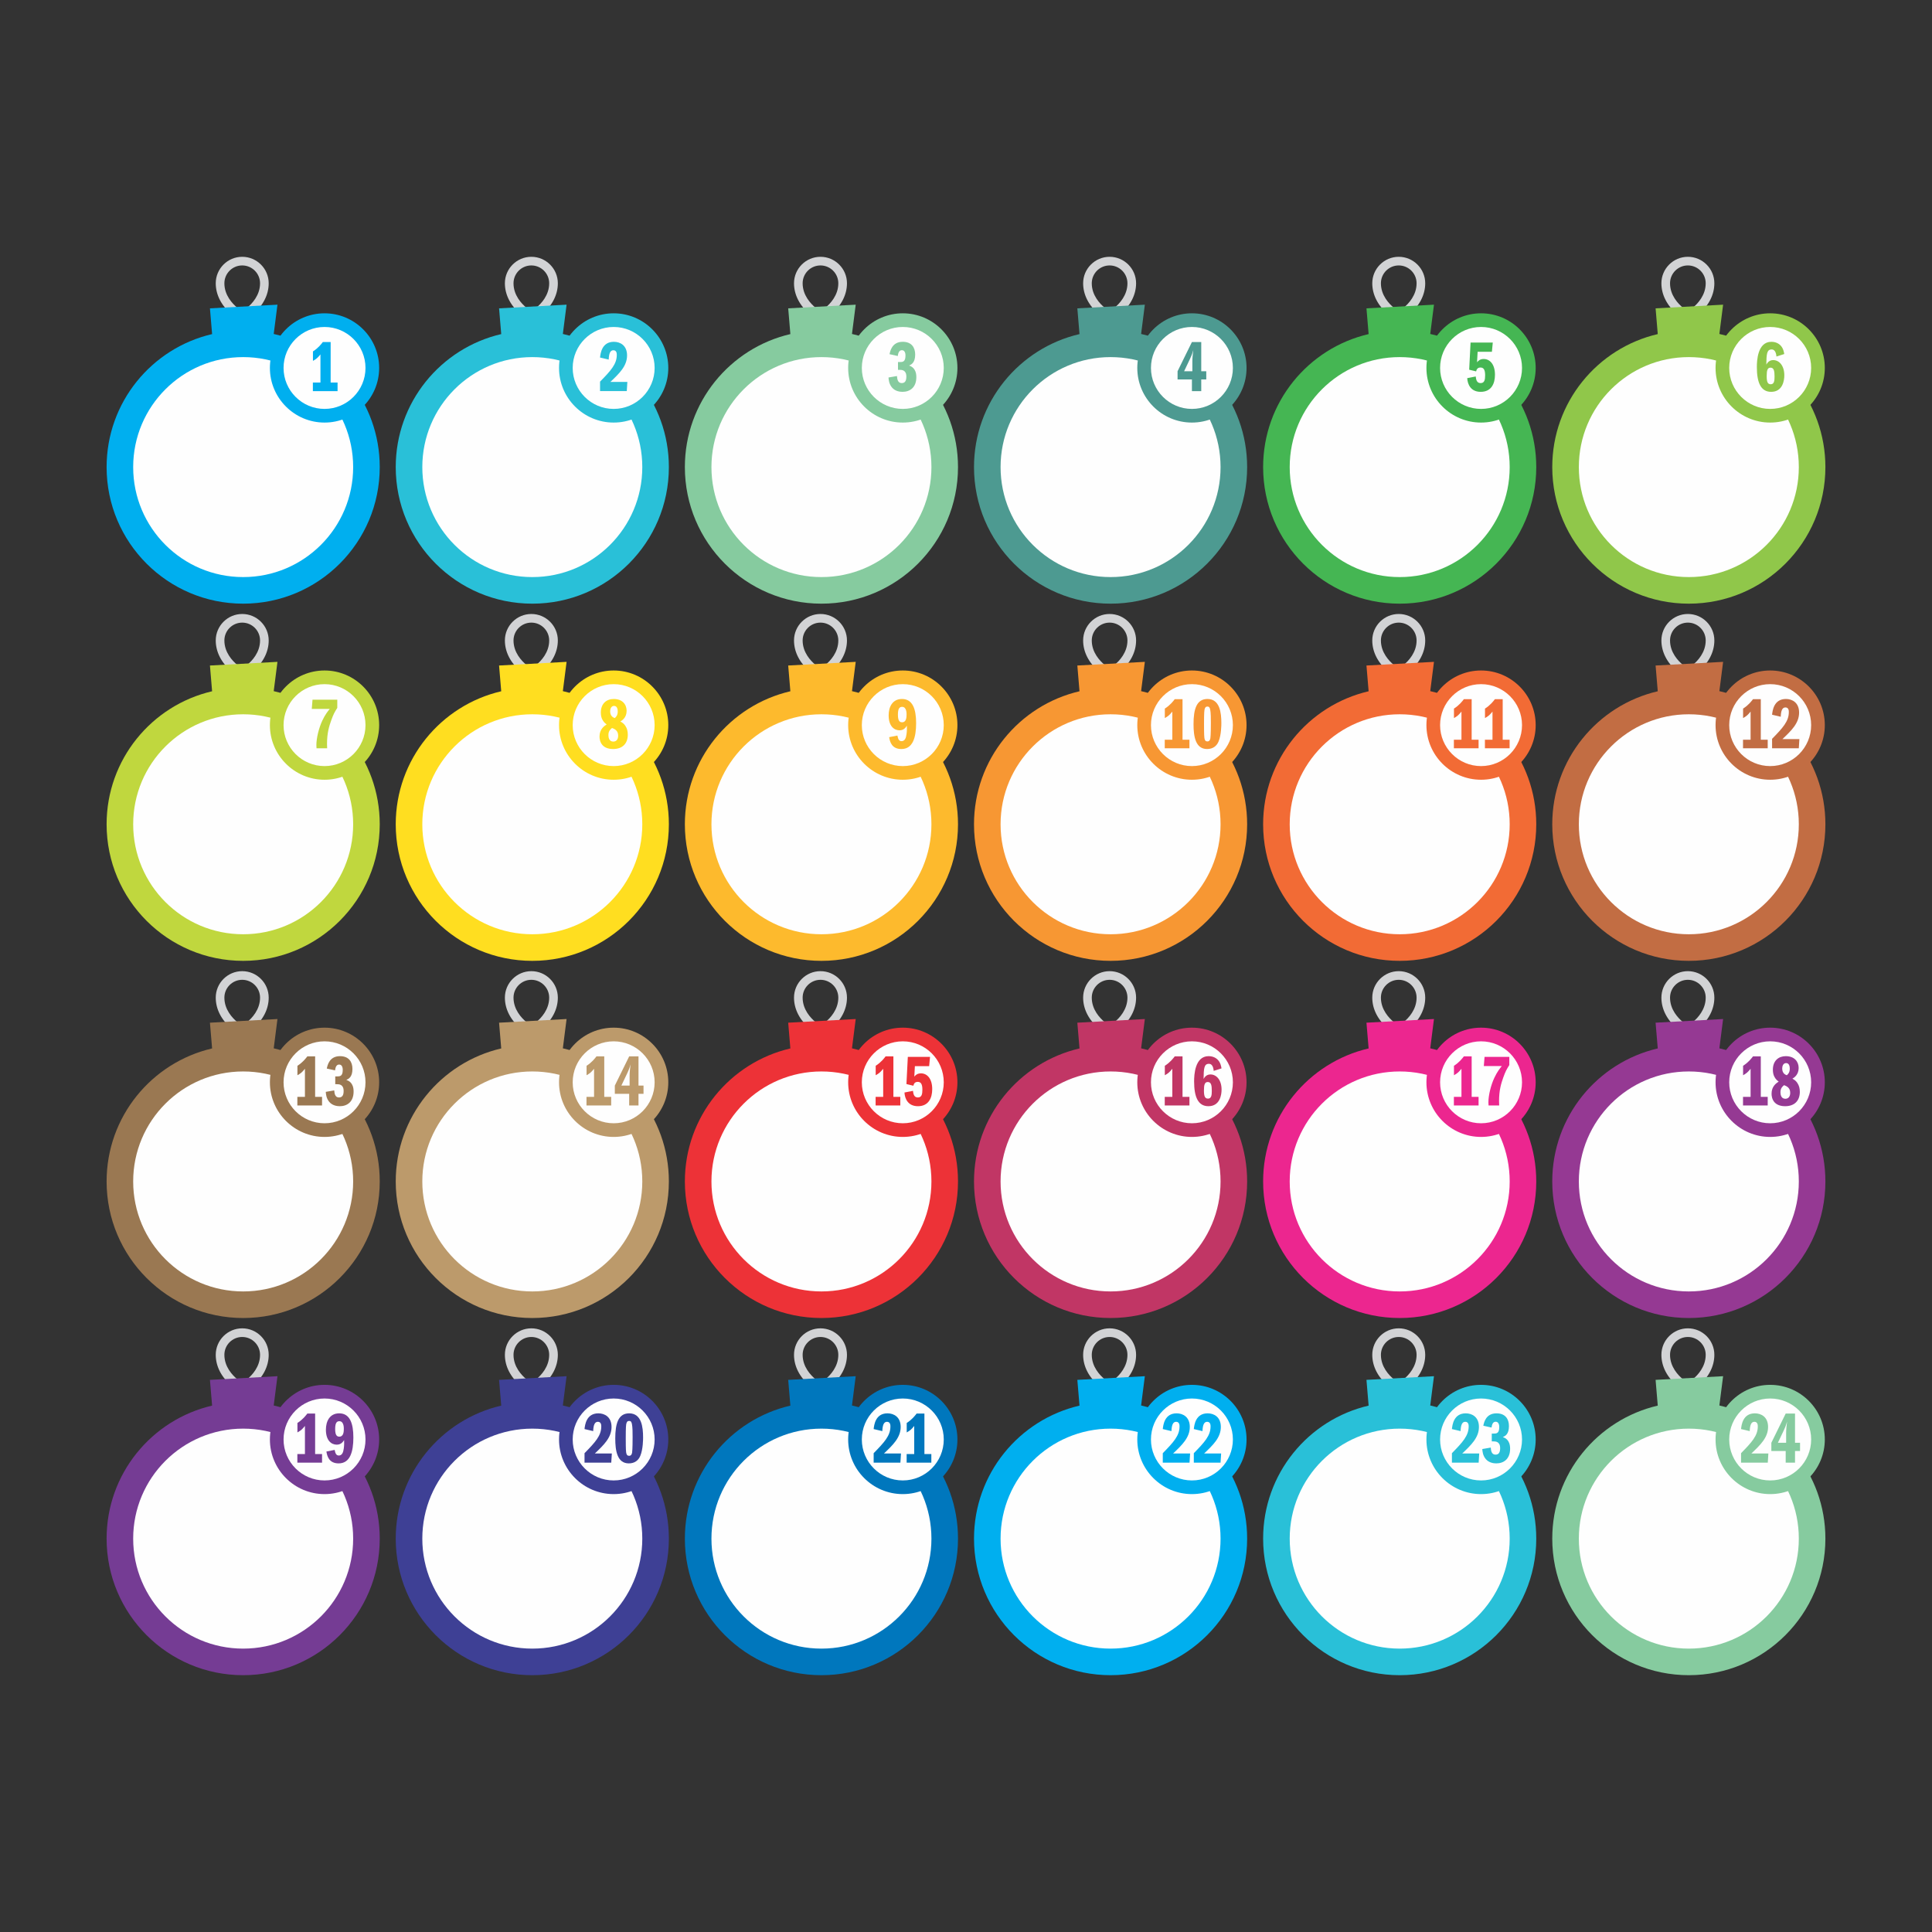 <?xml version="1.0" encoding="UTF-8"?>
<!DOCTYPE svg PUBLIC "-//W3C//DTD SVG 1.1//EN" "http://www.w3.org/Graphics/SVG/1.1/DTD/svg11.dtd">
<!-- Creator: CorelDRAW 2018 (64-Bit) -->
<svg xmlns="http://www.w3.org/2000/svg" xml:space="preserve" width="3.413in" height="3.413in" version="1.1" style="shape-rendering:geometricPrecision; text-rendering:geometricPrecision; image-rendering:optimizeQuality; fill-rule:evenodd; clip-rule:evenodd"
viewBox="0 0 3413.33 3413.33"
 xmlns:xlink="http://www.w3.org/1999/xlink">
 <rect x="0" y="0" width="3413.33" height="3413.33" fill="#333333" stroke="none"/>
 <defs>
  <style type="text/css">
   <![CDATA[
    .fil0 {fill:none}
    .fil3 {fill:none;fill-rule:nonzero}
    .fil4 {fill:#FEFEFE;fill-rule:nonzero}
    .fil1 {fill:#D2D3D5;fill-rule:nonzero}
    .fil11 {fill:#FFDE20;fill-rule:nonzero}
    .fil12 {fill:#FDBA2D;fill-rule:nonzero}
    .fil13 {fill:#F79733;fill-rule:nonzero}
    .fil15 {fill:#C26D43;fill-rule:nonzero}
    .fil14 {fill:#F26B35;fill-rule:nonzero}
    .fil20 {fill:#EC268F;fill-rule:nonzero}
    .fil18 {fill:#ED3237;fill-rule:nonzero}
    .fil19 {fill:#C13665;fill-rule:nonzero}
    .fil10 {fill:#C0D73E;fill-rule:nonzero}
    .fil17 {fill:#BC9A6B;fill-rule:nonzero}
    .fil16 {fill:#9A7852;fill-rule:nonzero}
    .fil6 {fill:#86CB9F;fill-rule:nonzero}
    .fil9 {fill:#90C74A;fill-rule:nonzero}
    .fil21 {fill:#953993;fill-rule:nonzero}
    .fil5 {fill:#29C0D8;fill-rule:nonzero}
    .fil22 {fill:#753C94;fill-rule:nonzero}
    .fil8 {fill:#45B653;fill-rule:nonzero}
    .fil7 {fill:#4D9A91;fill-rule:nonzero}
    .fil2 {fill:#00AFEF;fill-rule:nonzero}
    .fil24 {fill:#0077BD;fill-rule:nonzero}
    .fil23 {fill:#3E4095;fill-rule:nonzero}
   ]]>
  </style>
 </defs>
 <g id="Layer_x0020_1">
  <rect class="fil0" x="-0" y="-0" width="3413.33" height="3413.33"/>
  <g id="_2931939434864">
   <g>
    <g>
     <g>
      <g>
       <path class="fil1" d="M460.83 575.32l-4.83 0c-8.09,0 -17.98,-2.78 -28.06,-7.87 -10.09,5.08 -19.97,7.87 -28.06,7.87l-4.83 0 0 -15.26 4.83 0c3.34,0 7.67,-0.89 12.31,-2.49 -0.94,-0.72 -1.87,-1.46 -2.77,-2.2 -18.22,-15.08 -28.26,-34.57 -28.26,-54.89 0,-25.79 20.98,-46.78 46.78,-46.78 25.8,0 46.78,20.99 46.78,46.78 0,20.31 -10.04,39.81 -28.26,54.89 -0.9,0.74 -1.82,1.48 -2.76,2.2 4.65,1.6 8.97,2.49 12.31,2.49l4.83 0 0 15.26zm-32.89 -106.36l0 0c-17.38,0 -31.52,14.14 -31.52,31.52 0,21.16 14.24,36.1 22.73,43.13 2.78,2.3 5.72,4.43 8.78,6.35 3.06,-1.92 6.01,-4.05 8.79,-6.35 8.49,-7.03 22.73,-21.97 22.73,-43.13 0,-17.38 -14.14,-31.52 -31.52,-31.52z"/>
      </g>
      <path class="fil2" d="M483.59 590.02l6.6 -51.75 -119.28 6.48 3.82 45.49c-106.81,24.85 -186.39,120.63 -186.39,235 0,133.25 108.02,241.28 241.28,241.28 133.26,0 241.28,-108.03 241.28,-241.28 0,-114.7 -80.04,-210.7 -187.31,-235.22z"/>
      <g>
       <path class="fil3" d="M647.08 825.23c0,120.1 -97.36,217.46 -217.46,217.46 -120.09,0 -217.46,-97.36 -217.46,-217.46 0,-120.1 97.36,-217.46 217.46,-217.46 120.1,0 217.46,97.35 217.46,217.46z"/>
      </g>
      <path class="fil4" d="M623.94 825.23c0,107.32 -87,194.32 -194.33,194.32 -107.32,0 -194.32,-87 -194.32,-194.32 0,-107.32 87,-194.33 194.32,-194.33 107.33,0 194.33,87 194.33,194.33z"/>
     </g>
    </g>
    <g>
     <path class="fil2" d="M573.36 746.56c-53.22,0 -96.51,-43.29 -96.51,-96.51 0,-53.22 43.3,-96.51 96.51,-96.51 53.22,0 96.51,43.3 96.51,96.51 0,53.22 -43.3,96.51 -96.51,96.51z"/>
     <path class="fil4" d="M573.36 577.67c-39.91,0 -72.39,32.47 -72.39,72.38 0,39.91 32.47,72.39 72.39,72.39 39.91,0 72.38,-32.47 72.38,-72.39 0,-39.91 -32.47,-72.38 -72.38,-72.38z"/>
    </g>
    <g>
     <path class="fil2" d="M584.17 675.81l12.22 0 0 15.19 -43.62 0 0 -15.19 13.39 0 0 -49.67c-5.02,6.05 -6.69,7.72 -13.26,11.45l0 -16.72c9.39,-5.92 14.93,-13.26 17.5,-16.6l13.77 0 0 71.54z"/>
    </g>
   </g>
   <g>
    <g>
     <g>
      <g>
       <path class="fil1" d="M971.65 575.32l-4.82 0c-8.09,0 -17.98,-2.78 -28.06,-7.87 -10.09,5.08 -19.97,7.87 -28.06,7.87l-4.83 0 0 -15.26 4.83 0c3.34,0 7.67,-0.89 12.31,-2.49 -0.94,-0.72 -1.86,-1.46 -2.76,-2.2 -18.22,-15.08 -28.26,-34.57 -28.26,-54.89 0,-25.79 20.98,-46.78 46.78,-46.78 25.79,0 46.78,20.99 46.78,46.78 0,20.31 -10.04,39.81 -28.26,54.89 -0.9,0.74 -1.82,1.48 -2.76,2.2 4.65,1.6 8.97,2.49 12.31,2.49l4.82 0 0 15.26zm-32.89 -106.36l0 0c-17.38,0 -31.52,14.14 -31.52,31.52 0,21.16 14.24,36.1 22.73,43.13 2.78,2.3 5.72,4.43 8.78,6.35 3.06,-1.92 6.01,-4.05 8.78,-6.35 8.49,-7.03 22.73,-21.97 22.73,-43.13 0,-17.38 -14.14,-31.52 -31.52,-31.52z"/>
      </g>
      <path class="fil5" d="M994.4 590.02l6.6 -51.75 -119.28 6.48 3.82 45.49c-106.81,24.85 -186.39,120.63 -186.39,235 0,133.25 108.02,241.28 241.28,241.28 133.26,0 241.28,-108.03 241.28,-241.28 0,-114.7 -80.04,-210.7 -187.32,-235.22z"/>
      <g>
       <path class="fil3" d="M1157.9 825.23c0,120.1 -97.36,217.46 -217.46,217.46 -120.1,0 -217.46,-97.36 -217.46,-217.46 0,-120.1 97.36,-217.46 217.46,-217.46 120.1,0 217.46,97.35 217.46,217.46z"/>
      </g>
      <path class="fil4" d="M1134.76 825.23c0,107.32 -87,194.32 -194.33,194.32 -107.32,0 -194.32,-87 -194.32,-194.32 0,-107.32 87,-194.33 194.32,-194.33 107.33,0 194.33,87 194.33,194.33z"/>
     </g>
    </g>
    <g>
     <path class="fil5" d="M1084.18 746.56c-53.22,0 -96.51,-43.29 -96.51,-96.51 0,-53.22 43.3,-96.51 96.51,-96.51 53.22,0 96.51,43.3 96.51,96.51 0,53.22 -43.3,96.51 -96.51,96.51z"/>
     <path class="fil4" d="M1084.18 577.67c-39.91,0 -72.39,32.47 -72.39,72.38 0,39.91 32.47,72.39 72.39,72.39 39.91,0 72.38,-32.47 72.38,-72.39 0,-39.91 -32.47,-72.38 -72.38,-72.38z"/>
    </g>
    <g>
     <path class="fil5" d="M1108.37 674.78l-1.03 16.21 -47.22 0 0 -16.73c18.91,-19.3 29.59,-30.88 29.59,-47.22 0,-1.93 0,-8.23 -6.05,-8.23 -5.79,0 -7.85,6.3 -8.24,16.47l-15.31 -3.6c0.77,-6.95 2.96,-27.8 24.44,-27.8 11.2,0 23.29,6.44 23.29,24.06 0,18.79 -13.77,31.91 -29.46,46.84l29.98 0z"/>
    </g>
   </g>
   <g>
    <g>
     <g>
      <g>
       <path class="fil1" d="M1482.46 575.32l-4.82 0c-8.09,0 -17.98,-2.78 -28.06,-7.87 -10.09,5.08 -19.97,7.87 -28.06,7.87l-4.83 0 0 -15.26 4.83 0c3.34,0 7.66,-0.89 12.31,-2.49 -0.94,-0.72 -1.86,-1.46 -2.77,-2.2 -18.22,-15.08 -28.26,-34.57 -28.26,-54.89 0,-25.79 20.98,-46.78 46.78,-46.78 25.79,0 46.78,20.99 46.78,46.78 0,20.31 -10.04,39.81 -28.26,54.89 -0.9,0.74 -1.82,1.48 -2.76,2.2 4.65,1.6 8.97,2.49 12.31,2.49l4.82 0 0 15.26zm-32.89 -106.36l0 0c-17.38,0 -31.52,14.14 -31.52,31.52 0,21.16 14.24,36.1 22.73,43.13 2.78,2.3 5.72,4.43 8.79,6.35 3.06,-1.92 6.01,-4.05 8.78,-6.35 8.49,-7.03 22.73,-21.97 22.73,-43.13 0,-17.38 -14.14,-31.52 -31.51,-31.52z"/>
      </g>
      <path class="fil6" d="M1505.22 590.02l6.6 -51.75 -119.28 6.48 3.82 45.49c-106.81,24.85 -186.39,120.63 -186.39,235 0,133.25 108.02,241.28 241.28,241.28 133.26,0 241.28,-108.03 241.28,-241.28 0,-114.7 -80.04,-210.7 -187.31,-235.22z"/>
      <g>
       <path class="fil3" d="M1668.72 825.23c0,120.1 -97.36,217.46 -217.46,217.46 -120.1,0 -217.46,-97.36 -217.46,-217.46 0,-120.1 97.36,-217.46 217.46,-217.46 120.1,0 217.46,97.35 217.46,217.46z"/>
      </g>
      <path class="fil4" d="M1645.58 825.23c0,107.32 -87,194.32 -194.33,194.32 -107.32,0 -194.32,-87 -194.32,-194.32 0,-107.32 87,-194.33 194.32,-194.33 107.32,0 194.33,87 194.33,194.33z"/>
     </g>
    </g>
    <g>
     <path class="fil6" d="M1595 746.56c-53.22,0 -96.51,-43.29 -96.51,-96.51 0,-53.22 43.29,-96.51 96.51,-96.51 53.22,0 96.51,43.3 96.51,96.51 0,53.22 -43.29,96.51 -96.51,96.51z"/>
     <path class="fil4" d="M1595 577.67c-39.91,0 -72.39,32.47 -72.39,72.38 0,39.91 32.47,72.39 72.39,72.39 39.91,0 72.38,-32.47 72.38,-72.39 0,-39.91 -32.47,-72.38 -72.38,-72.38z"/>
    </g>
    <g>
     <path class="fil6" d="M1586.5 639.65l2.96 0c5.02,0 10.29,0 10.29,-11.45 0,-1.29 0,-9.52 -6.3,-9.52 -5.66,0 -6.69,6.3 -7.33,10.3l-14.54 -3.22c1.16,-5.54 4.37,-21.88 23.29,-21.88 15.7,0 22,10.17 22,22.52 0,14.54 -6.82,17.63 -10.81,19.43 3.22,1.16 12.87,4.37 12.87,20.46 0,18.4 -11.45,25.99 -24.45,25.99 -4.89,0 -13,-1.16 -18.4,-7.46 -5.54,-6.43 -6.05,-14.02 -6.31,-17.89l14.93 -2.57c0.39,4.89 1.16,12.48 8.37,12.48 5.53,0 8.23,-3.6 8.23,-11.45 0,-11.96 -8.36,-11.96 -11.83,-11.96l-2.96 0 0 -13.77z"/>
    </g>
   </g>
   <g>
    <g>
     <g>
      <g>
       <path class="fil1" d="M1993.28 575.32l-4.83 0c-8.09,0 -17.97,-2.78 -28.06,-7.87 -10.08,5.08 -19.97,7.87 -28.06,7.87l-4.83 0 0 -15.26 4.83 0c3.34,0 7.67,-0.89 12.31,-2.49 -0.94,-0.72 -1.87,-1.46 -2.76,-2.2 -18.22,-15.08 -28.26,-34.57 -28.26,-54.89 0,-25.79 20.98,-46.78 46.78,-46.78 25.79,0 46.78,20.99 46.78,46.78 0,20.31 -10.04,39.81 -28.27,54.89 -0.9,0.74 -1.82,1.48 -2.76,2.2 4.65,1.6 8.97,2.49 12.31,2.49l4.83 0 0 15.26zm-32.89 -106.36l0 0c-17.38,0 -31.52,14.14 -31.52,31.52 0,21.16 14.24,36.1 22.74,43.13 2.78,2.3 5.72,4.43 8.78,6.35 3.06,-1.92 6.01,-4.05 8.78,-6.35 8.49,-7.03 22.73,-21.97 22.73,-43.13 0,-17.38 -14.14,-31.52 -31.52,-31.52z"/>
      </g>
      <path class="fil7" d="M2016.04 590.02l6.6 -51.75 -119.27 6.48 3.82 45.49c-106.81,24.85 -186.39,120.63 -186.39,235 0,133.25 108.02,241.28 241.28,241.28 133.26,0 241.28,-108.03 241.28,-241.28 0,-114.7 -80.04,-210.7 -187.32,-235.22z"/>
      <g>
       <path class="fil3" d="M2179.53 825.23c0,120.1 -97.36,217.46 -217.46,217.46 -120.1,0 -217.46,-97.36 -217.46,-217.46 0,-120.1 97.36,-217.46 217.46,-217.46 120.1,0 217.46,97.35 217.46,217.46z"/>
      </g>
      <path class="fil4" d="M2156.4 825.23c0,107.32 -87,194.32 -194.33,194.32 -107.32,0 -194.32,-87 -194.32,-194.32 0,-107.32 87,-194.33 194.32,-194.33 107.33,0 194.33,87 194.33,194.33z"/>
     </g>
    </g>
    <g>
     <path class="fil7" d="M2105.81 746.56c-53.22,0 -96.51,-43.29 -96.51,-96.51 0,-53.22 43.3,-96.51 96.51,-96.51 53.22,0 96.51,43.3 96.51,96.51 0,53.22 -43.3,96.51 -96.51,96.51z"/>
     <path class="fil4" d="M2105.81 577.67c-39.91,0 -72.38,32.47 -72.38,72.38 0,39.91 32.47,72.39 72.38,72.39 39.91,0 72.38,-32.47 72.38,-72.39 0,-39.91 -32.47,-72.38 -72.38,-72.38z"/>
    </g>
    <g>
     <path class="fil7" d="M2080.46 670.41l0 -14.54 25.35 -51.6 16.47 0 0 51.6 8.88 0 0 14.54 -8.88 0 0 20.59 -16.47 0 0 -20.59 -25.35 0zm26.12 -14.54l0 0 0 -17.5c0,-6.17 0.9,-14.28 1.67,-19.94 -0.9,3.22 -2.31,8.23 -5.79,15.44l-10.43 22 14.54 0z"/>
    </g>
   </g>
   <g>
    <g>
     <g>
      <g>
       <path class="fil1" d="M2504.1 575.32l-4.82 0c-8.09,0 -17.98,-2.78 -28.06,-7.87 -10.09,5.08 -19.98,7.87 -28.07,7.87l-4.83 0 0 -15.26 4.83 0c3.34,0 7.67,-0.89 12.31,-2.49 -0.94,-0.72 -1.86,-1.46 -2.76,-2.2 -18.22,-15.08 -28.26,-34.57 -28.26,-54.89 0,-25.79 20.98,-46.78 46.78,-46.78 25.79,0 46.77,20.99 46.77,46.78 0,20.31 -10.04,39.81 -28.26,54.89 -0.9,0.74 -1.82,1.48 -2.77,2.2 4.65,1.6 8.97,2.49 12.31,2.49l4.82 0 0 15.26zm-32.88 -106.36l0 0c-17.38,0 -31.52,14.14 -31.52,31.52 0,21.16 14.24,36.1 22.73,43.13 2.78,2.3 5.72,4.43 8.79,6.35 3.06,-1.92 6.01,-4.05 8.78,-6.35 8.49,-7.03 22.73,-21.97 22.73,-43.13 0,-17.38 -14.14,-31.52 -31.51,-31.52z"/>
      </g>
      <path class="fil8" d="M2526.85 590.02l6.6 -51.75 -119.28 6.48 3.82 45.49c-106.81,24.85 -186.39,120.63 -186.39,235 0,133.25 108.02,241.28 241.28,241.28 133.26,0 241.28,-108.03 241.28,-241.28 0,-114.7 -80.04,-210.7 -187.31,-235.22z"/>
      <g>
       <path class="fil3" d="M2690.35 825.23c0,120.1 -97.36,217.46 -217.46,217.46 -120.09,0 -217.46,-97.36 -217.46,-217.46 0,-120.1 97.36,-217.46 217.46,-217.46 120.1,0 217.46,97.35 217.46,217.46z"/>
      </g>
      <path class="fil4" d="M2667.22 825.23c0,107.32 -87,194.32 -194.33,194.32 -107.32,0 -194.32,-87 -194.32,-194.32 0,-107.32 87,-194.33 194.32,-194.33 107.33,0 194.33,87 194.33,194.33z"/>
     </g>
    </g>
    <g>
     <path class="fil8" d="M2616.63 746.56c-53.22,0 -96.51,-43.29 -96.51,-96.51 0,-53.22 43.29,-96.51 96.51,-96.51 53.22,0 96.51,43.3 96.51,96.51 0,53.22 -43.3,96.51 -96.51,96.51z"/>
     <path class="fil4" d="M2616.63 577.67c-39.91,0 -72.38,32.47 -72.38,72.38 0,39.91 32.47,72.39 72.38,72.39 39.91,0 72.38,-32.47 72.38,-72.39 0,-39.91 -32.47,-72.38 -72.38,-72.38z"/>
    </g>
    <g>
     <path class="fil8" d="M2637.35 605.17l-1.55 16.34 -25.22 0 -1.03 18.53c1.8,-2.19 5.02,-5.79 11.71,-5.79 10.81,0 19.94,9.13 19.94,27.92 0,15.96 -6.69,30.11 -25.22,30.11 -17.63,0 -23.16,-13.26 -23.8,-24.19l15.06 -2.96c0.52,4.51 1.29,11.71 8.49,11.71 6.82,0 8.11,-5.54 8.11,-13.77 0,-10.29 -2.96,-13.76 -8.24,-13.76 -5.15,0 -6.82,3.21 -7.72,6.82l-12.22 -2.96 2.44 -48 39.24 0z"/>
    </g>
   </g>
   <g>
    <g>
     <g>
      <g>
       <path class="fil1" d="M3014.92 575.32l-4.83 0c-8.09,0 -17.98,-2.78 -28.06,-7.87 -10.08,5.08 -19.97,7.87 -28.06,7.87l-4.83 0 0 -15.26 4.83 0c3.34,0 7.67,-0.89 12.31,-2.49 -0.94,-0.72 -1.87,-1.46 -2.77,-2.2 -18.22,-15.08 -28.26,-34.57 -28.26,-54.89 0,-25.79 20.99,-46.78 46.78,-46.78 25.8,0 46.78,20.99 46.78,46.78 0,20.31 -10.04,39.81 -28.26,54.89 -0.9,0.74 -1.82,1.48 -2.76,2.2 4.65,1.6 8.97,2.49 12.31,2.49l4.83 0 0 15.26zm-32.89 -106.36l0 0c-17.37,0 -31.52,14.14 -31.52,31.52 0,21.16 14.24,36.1 22.73,43.13 2.78,2.3 5.72,4.43 8.78,6.35 3.06,-1.92 6.01,-4.05 8.79,-6.35 8.48,-7.03 22.72,-21.97 22.72,-43.13 0,-17.38 -14.14,-31.52 -31.52,-31.52z"/>
      </g>
      <path class="fil9" d="M3037.67 590.02l6.6 -51.75 -119.28 6.48 3.82 45.49c-106.81,24.85 -186.39,120.63 -186.39,235 0,133.25 108.03,241.28 241.28,241.28 133.25,0 241.28,-108.03 241.28,-241.28 0,-114.7 -80.04,-210.7 -187.31,-235.22z"/>
      <g>
       <path class="fil3" d="M3201.17 825.23c0,120.1 -97.36,217.46 -217.46,217.46 -120.1,0 -217.46,-97.36 -217.46,-217.46 0,-120.1 97.36,-217.46 217.46,-217.46 120.1,0 217.46,97.35 217.46,217.46z"/>
      </g>
      <path class="fil4" d="M3178.04 825.23c0,107.32 -87,194.32 -194.33,194.32 -107.32,0 -194.32,-87 -194.32,-194.32 0,-107.32 87,-194.33 194.32,-194.33 107.32,0 194.33,87 194.33,194.33z"/>
     </g>
    </g>
    <g>
     <path class="fil9" d="M3127.45 746.56c-53.22,0 -96.51,-43.29 -96.51,-96.51 0,-53.22 43.3,-96.51 96.51,-96.51 53.22,0 96.51,43.3 96.51,96.51 0,53.22 -43.3,96.51 -96.51,96.51z"/>
     <path class="fil4" d="M3127.45 577.67c-39.91,0 -72.39,32.47 -72.39,72.38 0,39.91 32.47,72.39 72.39,72.39 39.91,0 72.38,-32.47 72.38,-72.39 0,-39.91 -32.47,-72.38 -72.38,-72.38z"/>
    </g>
    <g>
     <path class="fil9" d="M3138.51 629.87c-0.26,-2.83 -1.16,-12.48 -8.49,-12.48 -8.49,0 -9.14,7.98 -9.39,26.76 1.29,-2.19 4.5,-7.98 12.09,-7.98 10.68,0 19.69,9.78 19.69,26.89 0,8.88 -2.7,29.21 -23.29,29.21 -18.27,0 -25.22,-16.47 -25.22,-43.88 0,-10.81 1.16,-44.52 25.61,-44.52 3.61,0 11.2,0.77 16.73,6.95 4.5,5.02 5.54,11.45 6.05,14.67l-13.77 4.37zm-17.24 34.61l0 0c0,9.78 1.54,14.41 7.2,14.41 6.18,0 6.69,-6.69 6.69,-13.64 0,-9.52 -1.03,-15.7 -7.07,-15.7 -5.28,0 -6.82,4.5 -6.82,14.93z"/>
    </g>
   </g>
   <g>
    <g>
     <g>
      <g>
       <path class="fil1" d="M460.83 1206.36l-4.83 0c-8.09,0 -17.98,-2.78 -28.06,-7.87 -10.09,5.08 -19.97,7.87 -28.06,7.87l-4.83 0 0 -15.26 4.83 0c3.34,0 7.67,-0.89 12.31,-2.49 -0.94,-0.72 -1.87,-1.46 -2.77,-2.2 -18.22,-15.07 -28.26,-34.57 -28.26,-54.89 0,-25.79 20.98,-46.78 46.78,-46.78 25.8,0 46.78,20.99 46.78,46.78 0,20.31 -10.04,39.81 -28.26,54.89 -0.9,0.74 -1.82,1.48 -2.76,2.2 4.65,1.59 8.97,2.49 12.31,2.49l4.83 0 0 15.26zm-32.89 -106.36l0 0c-17.38,0 -31.52,14.14 -31.52,31.52 0,21.16 14.24,36.11 22.73,43.13 2.78,2.3 5.72,4.43 8.78,6.35 3.06,-1.92 6.01,-4.05 8.79,-6.35 8.49,-7.02 22.73,-21.97 22.73,-43.13 0,-17.38 -14.14,-31.52 -31.52,-31.52z"/>
      </g>
      <path class="fil10" d="M483.59 1221.06l6.6 -51.75 -119.28 6.48 3.82 45.49c-106.81,24.85 -186.39,120.63 -186.39,235 0,133.25 108.02,241.28 241.28,241.28 133.26,0 241.28,-108.03 241.28,-241.28 0,-114.7 -80.04,-210.7 -187.31,-235.22z"/>
      <g>
       <path class="fil3" d="M647.08 1456.27c0,120.1 -97.36,217.46 -217.46,217.46 -120.09,0 -217.46,-97.36 -217.46,-217.46 0,-120.1 97.36,-217.46 217.46,-217.46 120.1,0 217.46,97.36 217.46,217.46z"/>
      </g>
      <path class="fil4" d="M623.94 1456.27c0,107.32 -87,194.32 -194.33,194.32 -107.32,0 -194.32,-87 -194.32,-194.32 0,-107.32 87,-194.33 194.32,-194.33 107.33,0 194.33,87 194.33,194.33z"/>
     </g>
    </g>
    <g>
     <path class="fil10" d="M573.36 1377.6c-53.22,0 -96.51,-43.29 -96.51,-96.51 0,-53.22 43.3,-96.51 96.51,-96.51 53.22,0 96.51,43.3 96.51,96.51 0,53.22 -43.3,96.51 -96.51,96.51z"/>
     <path class="fil4" d="M573.36 1208.71c-39.91,0 -72.39,32.47 -72.39,72.38 0,39.91 32.47,72.39 72.39,72.39 39.91,0 72.38,-32.47 72.38,-72.39 0,-39.91 -32.47,-72.38 -72.38,-72.38z"/>
    </g>
    <g>
     <path class="fil10" d="M550.84 1252.42l1.29 -16.21 43.75 0 0 14.41c-4.76,7.59 -6.82,11.19 -10.68,22 -3.61,10.17 -7.46,22 -7.46,41.95 0,2.7 0.13,4.76 0.26,7.46l-18.78 0c-0.13,-2.57 -0.26,-3.86 -0.26,-5.67 0,-12.09 4.37,-30.24 10.42,-43.1 4.89,-10.68 10.56,-17.63 13.26,-20.85l-31.78 0z"/>
    </g>
   </g>
   <g>
    <g>
     <g>
      <g>
       <path class="fil1" d="M971.65 1206.36l-4.82 0c-8.09,0 -17.98,-2.78 -28.06,-7.87 -10.09,5.08 -19.97,7.87 -28.06,7.87l-4.83 0 0 -15.26 4.83 0c3.34,0 7.67,-0.89 12.31,-2.49 -0.94,-0.72 -1.86,-1.46 -2.76,-2.2 -18.22,-15.07 -28.26,-34.57 -28.26,-54.89 0,-25.79 20.98,-46.78 46.78,-46.78 25.79,0 46.78,20.99 46.78,46.78 0,20.31 -10.04,39.81 -28.26,54.89 -0.9,0.74 -1.82,1.48 -2.76,2.2 4.65,1.59 8.97,2.49 12.31,2.49l4.82 0 0 15.26zm-32.89 -106.36l0 0c-17.38,0 -31.52,14.14 -31.52,31.52 0,21.16 14.24,36.11 22.73,43.13 2.78,2.3 5.72,4.43 8.78,6.35 3.06,-1.92 6.01,-4.05 8.78,-6.35 8.49,-7.02 22.73,-21.97 22.73,-43.13 0,-17.38 -14.14,-31.52 -31.52,-31.52z"/>
      </g>
      <path class="fil11" d="M994.4 1221.06l6.6 -51.75 -119.28 6.48 3.82 45.49c-106.81,24.85 -186.39,120.63 -186.39,235 0,133.25 108.02,241.28 241.28,241.28 133.26,0 241.28,-108.03 241.28,-241.28 0,-114.7 -80.04,-210.7 -187.32,-235.22z"/>
      <g>
       <path class="fil3" d="M1157.9 1456.27c0,120.1 -97.36,217.46 -217.46,217.46 -120.1,0 -217.46,-97.36 -217.46,-217.46 0,-120.1 97.36,-217.46 217.46,-217.46 120.1,0 217.46,97.36 217.46,217.46z"/>
      </g>
      <path class="fil4" d="M1134.76 1456.27c0,107.32 -87,194.32 -194.33,194.32 -107.32,0 -194.32,-87 -194.32,-194.32 0,-107.32 87,-194.33 194.32,-194.33 107.33,0 194.33,87 194.33,194.33z"/>
     </g>
    </g>
    <g>
     <path class="fil11" d="M1084.18 1377.6c-53.22,0 -96.51,-43.29 -96.51,-96.51 0,-53.22 43.3,-96.51 96.51,-96.51 53.22,0 96.51,43.3 96.51,96.51 0,53.22 -43.3,96.51 -96.51,96.51z"/>
     <path class="fil4" d="M1084.18 1208.71c-39.91,0 -72.39,32.47 -72.39,72.38 0,39.91 32.47,72.39 72.39,72.39 39.91,0 72.38,-32.47 72.38,-72.39 0,-39.91 -32.47,-72.38 -72.38,-72.38z"/>
    </g>
    <g>
     <path class="fil11" d="M1106.44 1285.23c1.16,2.31 2.7,6.31 2.7,12.74 0,15.83 -9.52,25.35 -25.99,25.35 -4.12,0 -12.48,-0.64 -18.02,-6.17 -5.28,-5.28 -5.92,-12.48 -5.92,-15.83 0,-13.13 8.24,-18.53 12.61,-21.49 -2.19,-1.55 -5.54,-3.99 -8.11,-9.52 -1.03,-2.31 -2.19,-5.92 -2.19,-11.45 0,-15.95 10.17,-23.93 22.78,-23.93 15.57,0 22.78,9.91 22.78,20.85 0,12.22 -8.24,17.24 -11.07,18.91 2.57,1.42 7.08,3.6 10.43,10.55zm-31.53 13.38l0 0c0,3.73 0.9,11.58 8.62,11.58 5.15,0 8.62,-3.73 8.62,-10.43 0,-8.88 -5.92,-11.71 -10.81,-13.64 -2.7,2.19 -6.43,5.28 -6.43,12.48zm16.47 -41.69l0 0c0,-2.96 -0.65,-9.78 -6.43,-9.78 -5.54,0 -6.95,5.92 -6.95,9.52 0,9.01 5.92,11.19 8.11,11.96 1.93,-1.67 5.28,-4.5 5.28,-11.71z"/>
    </g>
   </g>
   <g>
    <g>
     <g>
      <g>
       <path class="fil1" d="M1482.46 1206.36l-4.82 0c-8.09,0 -17.98,-2.78 -28.06,-7.87 -10.09,5.08 -19.97,7.87 -28.06,7.87l-4.83 0 0 -15.26 4.83 0c3.34,0 7.66,-0.89 12.31,-2.49 -0.94,-0.72 -1.86,-1.46 -2.77,-2.2 -18.22,-15.07 -28.26,-34.57 -28.26,-54.89 0,-25.79 20.98,-46.78 46.78,-46.78 25.79,0 46.78,20.99 46.78,46.78 0,20.31 -10.04,39.81 -28.26,54.89 -0.9,0.74 -1.82,1.48 -2.76,2.2 4.65,1.59 8.97,2.49 12.31,2.49l4.82 0 0 15.26zm-32.89 -106.36l0 0c-17.38,0 -31.52,14.14 -31.52,31.52 0,21.16 14.24,36.11 22.73,43.13 2.78,2.3 5.72,4.43 8.79,6.35 3.06,-1.92 6.01,-4.05 8.78,-6.35 8.49,-7.02 22.73,-21.97 22.73,-43.13 0,-17.38 -14.14,-31.52 -31.51,-31.52z"/>
      </g>
      <path class="fil12" d="M1505.22 1221.06l6.6 -51.75 -119.28 6.48 3.82 45.49c-106.81,24.85 -186.39,120.63 -186.39,235 0,133.25 108.02,241.28 241.28,241.28 133.26,0 241.28,-108.03 241.28,-241.28 0,-114.7 -80.04,-210.7 -187.31,-235.22z"/>
      <g>
       <path class="fil3" d="M1668.72 1456.27c0,120.1 -97.36,217.46 -217.46,217.46 -120.1,0 -217.46,-97.36 -217.46,-217.46 0,-120.1 97.36,-217.46 217.46,-217.46 120.1,0 217.46,97.36 217.46,217.46z"/>
      </g>
      <path class="fil4" d="M1645.58 1456.27c0,107.32 -87,194.32 -194.33,194.32 -107.32,0 -194.32,-87 -194.32,-194.32 0,-107.32 87,-194.33 194.32,-194.33 107.32,0 194.33,87 194.33,194.33z"/>
     </g>
    </g>
    <g>
     <path class="fil12" d="M1595 1377.6c-53.22,0 -96.51,-43.29 -96.51,-96.51 0,-53.22 43.29,-96.51 96.51,-96.51 53.22,0 96.51,43.3 96.51,96.51 0,53.22 -43.29,96.51 -96.51,96.51z"/>
     <path class="fil4" d="M1595 1208.71c-39.91,0 -72.39,32.47 -72.39,72.38 0,39.91 32.47,72.39 72.39,72.39 39.91,0 72.38,-32.47 72.38,-72.39 0,-39.91 -32.47,-72.38 -72.38,-72.38z"/>
    </g>
    <g>
     <path class="fil12" d="M1585.47 1299.52c1.28,6.82 3.09,9.91 7.33,9.91 5.54,0 7.85,-5.15 8.75,-12.09 0.9,-6.05 0.77,-11.71 0.64,-15.19 -2.06,3.09 -5.28,8.11 -13,8.11 -9.65,0 -19.17,-7.46 -19.17,-26.38 0,-15.06 6.69,-28.95 23.55,-28.95 18.91,0 24.96,18.02 24.96,42.59 0,25.09 -5.66,45.81 -25.99,45.81 -17.24,0 -20.46,-13.12 -21.61,-20.97l14.54 -2.83zm0.9 -36.93l0 0c0,11.58 3.48,13.51 7.46,13.51 7.33,0 7.85,-8.75 7.85,-13.77 0,-2.32 0,-13.51 -7.85,-13.51 -4.12,0 -7.46,2.19 -7.46,13.77z"/>
    </g>
   </g>
   <g>
    <g>
     <g>
      <g>
       <path class="fil1" d="M1993.28 1206.36l-4.83 0c-8.09,0 -17.97,-2.78 -28.06,-7.87 -10.08,5.08 -19.97,7.87 -28.06,7.87l-4.83 0 0 -15.26 4.83 0c3.34,0 7.67,-0.89 12.31,-2.49 -0.94,-0.72 -1.87,-1.46 -2.76,-2.2 -18.22,-15.07 -28.26,-34.57 -28.26,-54.89 0,-25.79 20.98,-46.78 46.78,-46.78 25.79,0 46.78,20.99 46.78,46.78 0,20.31 -10.04,39.81 -28.27,54.89 -0.9,0.74 -1.82,1.48 -2.76,2.2 4.65,1.59 8.97,2.49 12.31,2.49l4.83 0 0 15.26zm-32.89 -106.36l0 0c-17.38,0 -31.52,14.14 -31.52,31.52 0,21.16 14.24,36.11 22.74,43.13 2.78,2.3 5.72,4.43 8.78,6.35 3.06,-1.92 6.01,-4.05 8.78,-6.35 8.49,-7.02 22.73,-21.97 22.73,-43.13 0,-17.38 -14.14,-31.52 -31.52,-31.52z"/>
      </g>
      <path class="fil13" d="M2016.04 1221.06l6.6 -51.75 -119.27 6.48 3.82 45.49c-106.81,24.85 -186.39,120.63 -186.39,235 0,133.25 108.02,241.28 241.28,241.28 133.26,0 241.28,-108.03 241.28,-241.28 0,-114.7 -80.04,-210.7 -187.32,-235.22z"/>
      <g>
       <path class="fil3" d="M2179.53 1456.27c0,120.1 -97.36,217.46 -217.46,217.46 -120.1,0 -217.46,-97.36 -217.46,-217.46 0,-120.1 97.36,-217.46 217.46,-217.46 120.1,0 217.46,97.36 217.46,217.46z"/>
      </g>
      <path class="fil4" d="M2156.4 1456.27c0,107.32 -87,194.32 -194.33,194.32 -107.32,0 -194.32,-87 -194.32,-194.32 0,-107.32 87,-194.33 194.32,-194.33 107.33,0 194.33,87 194.33,194.33z"/>
     </g>
    </g>
    <g>
     <path class="fil13" d="M2105.81 1377.6c-53.22,0 -96.51,-43.29 -96.51,-96.51 0,-53.22 43.3,-96.51 96.51,-96.51 53.22,0 96.51,43.3 96.51,96.51 0,53.22 -43.3,96.51 -96.51,96.51z"/>
     <path class="fil4" d="M2105.81 1208.71c-39.91,0 -72.38,32.47 -72.38,72.38 0,39.91 32.47,72.39 72.38,72.39 39.91,0 72.38,-32.47 72.38,-72.39 0,-39.91 -32.47,-72.38 -72.38,-72.38z"/>
    </g>
    <g>
     <path class="fil13" d="M2089.21 1306.85l12.22 0 0 15.19 -43.62 0 0 -15.19 13.38 0 0 -49.67c-5.02,6.05 -6.69,7.72 -13.25,11.45l0 -16.73c9.39,-5.92 14.93,-13.25 17.5,-16.6l13.77 0 0 71.54z"/>
     <path class="fil13" d="M2157.8 1277.51c0,2.83 0,20.72 -4.89,32.43 -3.35,8.24 -10.17,13.38 -20.33,13.38 -20.46,0 -23.93,-22.26 -23.93,-43.88 0,-26.38 5.28,-44.52 24.57,-44.52 22,0 24.58,24.45 24.58,42.59zm-29.85 -23.29l0 0c-0.77,4.76 -0.77,18.91 -0.77,24.44 0,5.92 0,20.33 0.65,25.09 0.64,4.37 2.06,6.17 5.28,6.17 4.12,0 4.89,-3.73 5.28,-5.53 0.9,-5.66 0.9,-24.32 0.9,-27.67 0,-6.69 0,-17.37 -1.16,-22.78 -0.77,-3.99 -2.06,-5.66 -4.76,-5.66 -2.96,0 -4.5,1.29 -5.41,5.92z"/>
    </g>
   </g>
   <g>
    <g>
     <g>
      <g>
       <path class="fil1" d="M2504.1 1206.36l-4.82 0c-8.09,0 -17.98,-2.78 -28.06,-7.87 -10.09,5.08 -19.98,7.87 -28.07,7.87l-4.83 0 0 -15.26 4.83 0c3.34,0 7.67,-0.89 12.31,-2.49 -0.94,-0.72 -1.86,-1.46 -2.76,-2.2 -18.22,-15.07 -28.26,-34.57 -28.26,-54.89 0,-25.79 20.98,-46.78 46.78,-46.78 25.79,0 46.77,20.99 46.77,46.78 0,20.31 -10.04,39.81 -28.26,54.89 -0.9,0.74 -1.82,1.48 -2.77,2.2 4.65,1.59 8.97,2.49 12.31,2.49l4.82 0 0 15.26zm-32.88 -106.36l0 0c-17.38,0 -31.52,14.14 -31.52,31.52 0,21.16 14.24,36.11 22.73,43.13 2.78,2.3 5.72,4.43 8.79,6.35 3.06,-1.92 6.01,-4.05 8.78,-6.35 8.49,-7.02 22.73,-21.97 22.73,-43.13 0,-17.38 -14.14,-31.52 -31.51,-31.52z"/>
      </g>
      <path class="fil14" d="M2526.85 1221.06l6.6 -51.75 -119.28 6.48 3.82 45.49c-106.81,24.85 -186.39,120.63 -186.39,235 0,133.25 108.02,241.28 241.28,241.28 133.26,0 241.28,-108.03 241.28,-241.28 0,-114.7 -80.04,-210.7 -187.31,-235.22z"/>
      <g>
       <path class="fil3" d="M2690.35 1456.27c0,120.1 -97.36,217.46 -217.46,217.46 -120.09,0 -217.46,-97.36 -217.46,-217.46 0,-120.1 97.36,-217.46 217.46,-217.46 120.1,0 217.46,97.36 217.46,217.46z"/>
      </g>
      <path class="fil4" d="M2667.22 1456.27c0,107.32 -87,194.32 -194.33,194.32 -107.32,0 -194.32,-87 -194.32,-194.32 0,-107.32 87,-194.33 194.32,-194.33 107.33,0 194.33,87 194.33,194.33z"/>
     </g>
    </g>
    <g>
     <path class="fil14" d="M2616.63 1377.6c-53.22,0 -96.51,-43.29 -96.51,-96.51 0,-53.22 43.29,-96.51 96.51,-96.51 53.22,0 96.51,43.3 96.51,96.51 0,53.22 -43.3,96.51 -96.51,96.51z"/>
     <path class="fil4" d="M2616.63 1208.71c-39.91,0 -72.38,32.47 -72.38,72.38 0,39.91 32.47,72.39 72.38,72.39 39.91,0 72.38,-32.47 72.38,-72.39 0,-39.91 -32.47,-72.38 -72.38,-72.38z"/>
    </g>
    <g>
     <path class="fil14" d="M2600.03 1306.85l12.22 0 0 15.19 -43.62 0 0 -15.19 13.38 0 0 -49.67c-5.02,6.05 -6.69,7.72 -13.25,11.45l0 -16.73c9.39,-5.92 14.93,-13.25 17.5,-16.6l13.77 0 0 71.54z"/>
     <path class="fil14" d="M2654.85 1306.85l12.22 0 0 15.19 -43.62 0 0 -15.19 13.38 0 0 -49.67c-5.02,6.05 -6.69,7.72 -13.25,11.45l0 -16.73c9.39,-5.92 14.93,-13.25 17.5,-16.6l13.77 0 0 71.54z"/>
    </g>
   </g>
   <g>
    <g>
     <g>
      <g>
       <path class="fil1" d="M3014.92 1206.36l-4.83 0c-8.09,0 -17.98,-2.78 -28.06,-7.87 -10.08,5.08 -19.97,7.87 -28.06,7.87l-4.83 0 0 -15.26 4.83 0c3.34,0 7.67,-0.89 12.31,-2.49 -0.94,-0.72 -1.87,-1.46 -2.77,-2.2 -18.22,-15.07 -28.26,-34.57 -28.26,-54.89 0,-25.79 20.99,-46.78 46.78,-46.78 25.8,0 46.78,20.99 46.78,46.78 0,20.31 -10.04,39.81 -28.26,54.89 -0.9,0.74 -1.82,1.48 -2.76,2.2 4.65,1.59 8.97,2.49 12.31,2.49l4.83 0 0 15.26zm-32.89 -106.36l0 0c-17.37,0 -31.52,14.14 -31.52,31.52 0,21.16 14.24,36.11 22.73,43.13 2.78,2.3 5.72,4.43 8.78,6.35 3.06,-1.92 6.01,-4.05 8.79,-6.35 8.48,-7.02 22.72,-21.97 22.72,-43.13 0,-17.38 -14.14,-31.52 -31.52,-31.52z"/>
      </g>
      <path class="fil15" d="M3037.67 1221.06l6.6 -51.75 -119.28 6.48 3.82 45.49c-106.81,24.85 -186.39,120.63 -186.39,235 0,133.25 108.03,241.28 241.28,241.28 133.25,0 241.28,-108.03 241.28,-241.28 0,-114.7 -80.04,-210.7 -187.31,-235.22z"/>
      <g>
       <path class="fil3" d="M3201.17 1456.27c0,120.1 -97.36,217.46 -217.46,217.46 -120.1,0 -217.46,-97.36 -217.46,-217.46 0,-120.1 97.36,-217.46 217.46,-217.46 120.1,0 217.46,97.36 217.46,217.46z"/>
      </g>
      <path class="fil4" d="M3178.04 1456.27c0,107.32 -87,194.32 -194.33,194.32 -107.32,0 -194.32,-87 -194.32,-194.32 0,-107.32 87,-194.33 194.32,-194.33 107.32,0 194.33,87 194.33,194.33z"/>
     </g>
    </g>
    <g>
     <path class="fil15" d="M3127.45 1377.6c-53.22,0 -96.51,-43.29 -96.51,-96.51 0,-53.22 43.3,-96.51 96.51,-96.51 53.22,0 96.51,43.3 96.51,96.51 0,53.22 -43.3,96.51 -96.51,96.51z"/>
     <path class="fil4" d="M3127.45 1208.71c-39.91,0 -72.39,32.47 -72.39,72.38 0,39.91 32.47,72.39 72.39,72.39 39.91,0 72.38,-32.47 72.38,-72.39 0,-39.91 -32.47,-72.38 -72.38,-72.38z"/>
    </g>
    <g>
     <path class="fil15" d="M3110.85 1306.85l12.22 0 0 15.19 -43.62 0 0 -15.19 13.38 0 0 -49.67c-5.02,6.05 -6.69,7.72 -13.25,11.45l0 -16.73c9.39,-5.92 14.93,-13.25 17.5,-16.6l13.77 0 0 71.54z"/>
     <path class="fil15" d="M3179.05 1305.82l-1.03 16.21 -47.22 0 0 -16.73c18.91,-19.3 29.59,-30.88 29.59,-47.22 0,-1.93 0,-8.23 -6.05,-8.23 -5.79,0 -7.85,6.3 -8.23,16.47l-15.31 -3.6c0.77,-6.95 2.96,-27.8 24.44,-27.8 11.2,0 23.29,6.43 23.29,24.06 0,18.79 -13.77,31.91 -29.47,46.84l29.98 0z"/>
    </g>
   </g>
   <g>
    <g>
     <g>
      <g>
       <path class="fil1" d="M460.83 1837.4l-4.83 0c-8.09,0 -17.98,-2.78 -28.06,-7.87 -10.09,5.08 -19.97,7.87 -28.06,7.87l-4.83 0 0 -15.26 4.83 0c3.34,0 7.67,-0.89 12.31,-2.49 -0.94,-0.72 -1.87,-1.45 -2.77,-2.2 -18.22,-15.08 -28.26,-34.57 -28.26,-54.89 0,-25.79 20.98,-46.78 46.78,-46.78 25.8,0 46.78,20.99 46.78,46.78 0,20.31 -10.04,39.81 -28.26,54.89 -0.9,0.75 -1.82,1.48 -2.76,2.2 4.65,1.6 8.97,2.49 12.31,2.49l4.83 0 0 15.26zm-32.89 -106.35l0 0c-17.38,0 -31.52,14.14 -31.52,31.51 0,21.16 14.24,36.1 22.73,43.13 2.78,2.3 5.72,4.42 8.78,6.35 3.06,-1.93 6.01,-4.06 8.79,-6.35 8.49,-7.03 22.73,-21.97 22.73,-43.13 0,-17.37 -14.14,-31.51 -31.52,-31.51z"/>
      </g>
      <path class="fil16" d="M483.59 1852.1l6.6 -51.76 -119.28 6.48 3.82 45.48c-106.81,24.85 -186.39,120.64 -186.39,235.01 0,133.26 108.02,241.28 241.28,241.28 133.26,0 241.28,-108.02 241.28,-241.28 0,-114.7 -80.04,-210.7 -187.31,-235.21z"/>
      <g>
       <path class="fil3" d="M647.08 2087.31c0,120.09 -97.36,217.46 -217.46,217.46 -120.09,0 -217.46,-97.37 -217.46,-217.46 0,-120.1 97.36,-217.46 217.46,-217.46 120.1,0 217.46,97.36 217.46,217.46z"/>
      </g>
      <path class="fil4" d="M623.94 2087.31c0,107.32 -87,194.32 -194.33,194.32 -107.32,0 -194.32,-87 -194.32,-194.32 0,-107.32 87,-194.33 194.32,-194.33 107.33,0 194.33,87 194.33,194.33z"/>
     </g>
    </g>
    <g>
     <path class="fil16" d="M573.36 2008.64c-53.22,0 -96.51,-43.29 -96.51,-96.51 0,-53.22 43.3,-96.51 96.51,-96.51 53.22,0 96.51,43.3 96.51,96.51 0,53.22 -43.3,96.51 -96.51,96.51z"/>
     <path class="fil4" d="M573.36 1839.75c-39.91,0 -72.39,32.47 -72.39,72.38 0,39.91 32.47,72.39 72.39,72.39 39.91,0 72.38,-32.47 72.38,-72.39 0,-39.91 -32.47,-72.38 -72.38,-72.38z"/>
    </g>
    <g>
     <path class="fil16" d="M556.76 1937.89l12.22 0 0 15.19 -43.62 0 0 -15.19 13.38 0 0 -49.67c-5.02,6.05 -6.69,7.72 -13.26,11.45l0 -16.73c9.39,-5.92 14.93,-13.25 17.5,-16.6l13.77 0 0 71.54z"/>
     <path class="fil16" d="M592.28 1901.73l2.96 0c5.02,0 10.3,0 10.3,-11.45 0,-1.29 0,-9.52 -6.3,-9.52 -5.67,0 -6.69,6.31 -7.33,10.3l-14.54 -3.22c1.16,-5.53 4.38,-21.87 23.29,-21.87 15.7,0 22,10.17 22,22.52 0,14.54 -6.82,17.63 -10.81,19.43 3.22,1.16 12.87,4.37 12.87,20.46 0,18.4 -11.45,25.99 -24.45,25.99 -4.89,0 -13,-1.16 -18.4,-7.46 -5.53,-6.44 -6.05,-14.03 -6.3,-17.89l14.93 -2.57c0.39,4.89 1.16,12.48 8.36,12.48 5.54,0 8.24,-3.6 8.24,-11.45 0,-11.96 -8.36,-11.96 -11.84,-11.96l-2.96 0 0 -13.77z"/>
    </g>
   </g>
   <g>
    <g>
     <g>
      <g>
       <path class="fil1" d="M971.65 1837.4l-4.82 0c-8.09,0 -17.98,-2.78 -28.06,-7.87 -10.09,5.08 -19.97,7.87 -28.06,7.87l-4.83 0 0 -15.26 4.83 0c3.34,0 7.67,-0.89 12.31,-2.49 -0.94,-0.72 -1.86,-1.45 -2.76,-2.2 -18.22,-15.08 -28.26,-34.57 -28.26,-54.89 0,-25.79 20.98,-46.78 46.78,-46.78 25.79,0 46.78,20.99 46.78,46.78 0,20.31 -10.04,39.81 -28.26,54.89 -0.9,0.75 -1.82,1.48 -2.76,2.2 4.65,1.6 8.97,2.49 12.31,2.49l4.82 0 0 15.26zm-32.89 -106.35l0 0c-17.38,0 -31.52,14.14 -31.52,31.51 0,21.16 14.24,36.1 22.73,43.13 2.78,2.3 5.72,4.42 8.78,6.35 3.06,-1.93 6.01,-4.06 8.78,-6.35 8.49,-7.03 22.73,-21.97 22.73,-43.13 0,-17.37 -14.14,-31.51 -31.52,-31.51z"/>
      </g>
      <path class="fil17" d="M994.4 1852.1l6.6 -51.76 -119.28 6.48 3.82 45.48c-106.81,24.85 -186.39,120.64 -186.39,235.01 0,133.26 108.02,241.28 241.28,241.28 133.26,0 241.28,-108.02 241.28,-241.28 0,-114.7 -80.04,-210.7 -187.32,-235.21z"/>
      <g>
       <path class="fil3" d="M1157.9 2087.31c0,120.1 -97.36,217.46 -217.46,217.46 -120.1,0 -217.46,-97.36 -217.46,-217.46 0,-120.1 97.36,-217.46 217.46,-217.46 120.1,0 217.46,97.36 217.46,217.46z"/>
      </g>
      <path class="fil4" d="M1134.76 2087.31c0,107.32 -87,194.32 -194.33,194.32 -107.32,0 -194.32,-87 -194.32,-194.32 0,-107.32 87,-194.33 194.32,-194.33 107.33,0 194.33,87 194.33,194.33z"/>
     </g>
    </g>
    <g>
     <path class="fil17" d="M1084.18 2008.64c-53.22,0 -96.51,-43.29 -96.51,-96.51 0,-53.22 43.3,-96.51 96.51,-96.51 53.22,0 96.51,43.3 96.51,96.51 0,53.22 -43.3,96.51 -96.51,96.51z"/>
     <path class="fil4" d="M1084.18 1839.75c-39.91,0 -72.39,32.47 -72.39,72.38 0,39.91 32.47,72.39 72.39,72.39 39.91,0 72.38,-32.47 72.38,-72.39 0,-39.91 -32.47,-72.38 -72.38,-72.38z"/>
    </g>
    <g>
     <path class="fil17" d="M1067.57 1937.89l12.22 0 0 15.19 -43.62 0 0 -15.19 13.38 0 0 -49.67c-5.02,6.05 -6.69,7.72 -13.25,11.45l0 -16.73c9.39,-5.92 14.93,-13.25 17.5,-16.6l13.77 0 0 71.54z"/>
     <path class="fil17" d="M1086.24 1932.48l0 -14.54 25.35 -51.6 16.47 0 0 51.6 8.88 0 0 14.54 -8.88 0 0 20.59 -16.47 0 0 -20.59 -25.35 0zm26.12 -14.54l0 0 0 -17.5c0,-6.18 0.9,-14.28 1.67,-19.94 -0.9,3.22 -2.31,8.24 -5.79,15.44l-10.43 22 14.54 0z"/>
    </g>
   </g>
   <g>
    <g>
     <g>
      <g>
       <path class="fil1" d="M1482.46 1837.4l-4.82 0c-8.09,0 -17.98,-2.78 -28.06,-7.87 -10.09,5.08 -19.97,7.87 -28.06,7.87l-4.83 0 0 -15.26 4.83 0c3.34,0 7.66,-0.89 12.31,-2.49 -0.94,-0.72 -1.86,-1.45 -2.77,-2.2 -18.22,-15.08 -28.26,-34.57 -28.26,-54.89 0,-25.79 20.98,-46.78 46.78,-46.78 25.79,0 46.78,20.99 46.78,46.78 0,20.31 -10.04,39.81 -28.26,54.89 -0.9,0.75 -1.82,1.48 -2.76,2.2 4.65,1.6 8.97,2.49 12.31,2.49l4.82 0 0 15.26zm-32.89 -106.35l0 0c-17.38,0 -31.52,14.14 -31.52,31.51 0,21.16 14.24,36.1 22.73,43.13 2.78,2.3 5.72,4.42 8.79,6.35 3.06,-1.93 6.01,-4.06 8.78,-6.35 8.49,-7.03 22.73,-21.97 22.73,-43.13 0,-17.37 -14.14,-31.51 -31.51,-31.51z"/>
      </g>
      <path class="fil18" d="M1505.22 1852.1l6.6 -51.76 -119.28 6.48 3.82 45.48c-106.81,24.85 -186.39,120.64 -186.39,235.01 0,133.26 108.02,241.28 241.28,241.28 133.26,0 241.28,-108.02 241.28,-241.28 0,-114.7 -80.04,-210.7 -187.31,-235.21z"/>
      <g>
       <path class="fil3" d="M1668.72 2087.31c0,120.09 -97.36,217.46 -217.46,217.46 -120.1,0 -217.46,-97.37 -217.46,-217.46 0,-120.1 97.36,-217.46 217.46,-217.46 120.1,0 217.46,97.36 217.46,217.46z"/>
      </g>
      <path class="fil4" d="M1645.58 2087.31c0,107.32 -87,194.32 -194.33,194.32 -107.32,0 -194.32,-87 -194.32,-194.32 0,-107.32 87,-194.33 194.32,-194.33 107.32,0 194.33,87 194.33,194.33z"/>
     </g>
    </g>
    <g>
     <path class="fil18" d="M1595 2008.64c-53.22,0 -96.51,-43.29 -96.51,-96.51 0,-53.22 43.29,-96.51 96.51,-96.51 53.22,0 96.51,43.3 96.51,96.51 0,53.22 -43.29,96.51 -96.51,96.51z"/>
     <path class="fil4" d="M1595 1839.75c-39.91,0 -72.39,32.47 -72.39,72.38 0,39.91 32.47,72.39 72.39,72.39 39.91,0 72.38,-32.47 72.38,-72.39 0,-39.91 -32.47,-72.38 -72.38,-72.38z"/>
    </g>
    <g>
     <path class="fil18" d="M1578.39 1937.89l12.22 0 0 15.19 -43.62 0 0 -15.19 13.38 0 0 -49.67c-5.02,6.05 -6.69,7.72 -13.25,11.45l0 -16.73c9.39,-5.92 14.93,-13.25 17.5,-16.6l13.77 0 0 71.54z"/>
     <path class="fil18" d="M1643.12 1867.25l-1.54 16.34 -25.22 0 -1.03 18.53c1.8,-2.19 5.02,-5.79 11.71,-5.79 10.81,0 19.94,9.13 19.94,27.92 0,15.96 -6.69,30.11 -25.22,30.11 -17.63,0 -23.16,-13.25 -23.81,-24.19l15.06 -2.96c0.52,4.5 1.29,11.71 8.49,11.71 6.82,0 8.11,-5.53 8.11,-13.77 0,-10.3 -2.96,-13.77 -8.23,-13.77 -5.15,0 -6.82,3.22 -7.72,6.82l-12.22 -2.96 2.44 -48 39.24 0z"/>
    </g>
   </g>
   <g>
    <g>
     <g>
      <g>
       <path class="fil1" d="M1993.28 1837.4l-4.83 0c-8.09,0 -17.97,-2.78 -28.06,-7.87 -10.08,5.08 -19.97,7.87 -28.06,7.87l-4.83 0 0 -15.26 4.83 0c3.34,0 7.67,-0.89 12.31,-2.49 -0.94,-0.72 -1.87,-1.45 -2.76,-2.2 -18.22,-15.08 -28.26,-34.57 -28.26,-54.89 0,-25.79 20.98,-46.78 46.78,-46.78 25.79,0 46.78,20.99 46.78,46.78 0,20.31 -10.04,39.81 -28.27,54.89 -0.9,0.75 -1.82,1.48 -2.76,2.2 4.65,1.6 8.97,2.49 12.31,2.49l4.83 0 0 15.26zm-32.89 -106.35l0 0c-17.38,0 -31.52,14.14 -31.52,31.51 0,21.16 14.24,36.1 22.74,43.13 2.78,2.3 5.72,4.42 8.78,6.35 3.06,-1.93 6.01,-4.06 8.78,-6.35 8.49,-7.03 22.73,-21.97 22.73,-43.13 0,-17.37 -14.14,-31.51 -31.52,-31.51z"/>
      </g>
      <path class="fil19" d="M2016.04 1852.1l6.6 -51.76 -119.27 6.48 3.82 45.48c-106.81,24.85 -186.39,120.64 -186.39,235.01 0,133.26 108.02,241.28 241.28,241.28 133.26,0 241.28,-108.02 241.28,-241.28 0,-114.7 -80.04,-210.7 -187.32,-235.21z"/>
      <g>
       <path class="fil3" d="M2179.53 2087.31c0,120.1 -97.36,217.46 -217.46,217.46 -120.1,0 -217.46,-97.36 -217.46,-217.46 0,-120.1 97.36,-217.46 217.46,-217.46 120.1,0 217.46,97.36 217.46,217.46z"/>
      </g>
      <path class="fil4" d="M2156.4 2087.31c0,107.32 -87,194.32 -194.33,194.32 -107.32,0 -194.32,-87 -194.32,-194.32 0,-107.32 87,-194.33 194.32,-194.33 107.33,0 194.33,87 194.33,194.33z"/>
     </g>
    </g>
    <g>
     <path class="fil19" d="M2105.81 2008.64c-53.22,0 -96.51,-43.29 -96.51,-96.51 0,-53.22 43.3,-96.51 96.51,-96.51 53.22,0 96.51,43.3 96.51,96.51 0,53.22 -43.3,96.51 -96.51,96.51z"/>
     <path class="fil4" d="M2105.81 1839.75c-39.91,0 -72.38,32.47 -72.38,72.38 0,39.91 32.47,72.39 72.38,72.39 39.91,0 72.38,-32.47 72.38,-72.39 0,-39.91 -32.47,-72.38 -72.38,-72.38z"/>
    </g>
    <g>
     <path class="fil19" d="M2089.21 1937.89l12.22 0 0 15.19 -43.62 0 0 -15.19 13.38 0 0 -49.67c-5.02,6.05 -6.69,7.72 -13.25,11.45l0 -16.73c9.39,-5.92 14.93,-13.25 17.5,-16.6l13.77 0 0 71.54z"/>
     <path class="fil19" d="M2144.28 1891.95c-0.26,-2.83 -1.16,-12.48 -8.49,-12.48 -8.49,0 -9.13,7.98 -9.39,26.76 1.29,-2.19 4.5,-7.98 12.1,-7.98 10.68,0 19.69,9.78 19.69,26.89 0,8.88 -2.7,29.21 -23.29,29.21 -18.27,0 -25.22,-16.47 -25.22,-43.88 0,-10.81 1.16,-44.52 25.61,-44.52 3.6,0 11.19,0.77 16.72,6.95 4.5,5.02 5.54,11.45 6.05,14.67l-13.77 4.37zm-17.24 34.61l0 0c0,9.78 1.54,14.41 7.2,14.41 6.18,0 6.69,-6.69 6.69,-13.64 0,-9.52 -1.03,-15.7 -7.07,-15.7 -5.28,0 -6.82,4.5 -6.82,14.93z"/>
    </g>
   </g>
   <g>
    <g>
     <g>
      <g>
       <path class="fil1" d="M2504.1 1837.4l-4.82 0c-8.09,0 -17.98,-2.78 -28.06,-7.87 -10.09,5.08 -19.98,7.87 -28.07,7.87l-4.83 0 0 -15.26 4.83 0c3.34,0 7.67,-0.89 12.31,-2.49 -0.94,-0.72 -1.86,-1.45 -2.76,-2.2 -18.22,-15.08 -28.26,-34.57 -28.26,-54.89 0,-25.79 20.98,-46.78 46.78,-46.78 25.79,0 46.77,20.99 46.77,46.78 0,20.31 -10.04,39.81 -28.26,54.89 -0.9,0.75 -1.82,1.48 -2.77,2.2 4.65,1.6 8.97,2.49 12.31,2.49l4.82 0 0 15.26zm-32.88 -106.35l0 0c-17.38,0 -31.52,14.14 -31.52,31.51 0,21.16 14.24,36.1 22.73,43.13 2.78,2.3 5.72,4.42 8.79,6.35 3.06,-1.93 6.01,-4.06 8.78,-6.35 8.49,-7.03 22.73,-21.97 22.73,-43.13 0,-17.37 -14.14,-31.51 -31.51,-31.51z"/>
      </g>
      <path class="fil20" d="M2526.85 1852.1l6.6 -51.76 -119.28 6.48 3.82 45.48c-106.81,24.85 -186.39,120.64 -186.39,235.01 0,133.26 108.02,241.28 241.28,241.28 133.26,0 241.28,-108.02 241.28,-241.28 0,-114.7 -80.04,-210.7 -187.31,-235.21z"/>
      <g>
       <path class="fil3" d="M2690.35 2087.31c0,120.09 -97.36,217.46 -217.46,217.46 -120.09,0 -217.46,-97.37 -217.46,-217.46 0,-120.1 97.36,-217.46 217.46,-217.46 120.1,0 217.46,97.36 217.46,217.46z"/>
      </g>
      <path class="fil4" d="M2667.22 2087.31c0,107.32 -87,194.32 -194.33,194.32 -107.32,0 -194.32,-87 -194.32,-194.32 0,-107.32 87,-194.33 194.32,-194.33 107.33,0 194.33,87 194.33,194.33z"/>
     </g>
    </g>
    <g>
     <path class="fil20" d="M2616.63 2008.64c-53.22,0 -96.51,-43.29 -96.51,-96.51 0,-53.22 43.29,-96.51 96.51,-96.51 53.22,0 96.51,43.3 96.51,96.51 0,53.22 -43.3,96.51 -96.51,96.51z"/>
     <path class="fil4" d="M2616.63 1839.75c-39.91,0 -72.38,32.47 -72.38,72.38 0,39.91 32.47,72.39 72.38,72.39 39.91,0 72.38,-32.47 72.38,-72.39 0,-39.91 -32.47,-72.38 -72.38,-72.38z"/>
    </g>
    <g>
     <path class="fil20" d="M2600.03 1937.89l12.22 0 0 15.19 -43.62 0 0 -15.19 13.38 0 0 -49.67c-5.02,6.05 -6.69,7.72 -13.25,11.45l0 -16.73c9.39,-5.92 14.93,-13.25 17.5,-16.6l13.77 0 0 71.54z"/>
     <path class="fil20" d="M2621.52 1883.46l1.29 -16.21 43.75 0 0 14.41c-4.76,7.59 -6.82,11.2 -10.68,22 -3.6,10.17 -7.46,22 -7.46,41.94 0,2.7 0.13,4.76 0.26,7.46l-18.79 0c-0.13,-2.57 -0.26,-3.86 -0.26,-5.66 0,-12.09 4.37,-30.24 10.43,-43.1 4.89,-10.68 10.55,-17.63 13.25,-20.85l-31.78 0z"/>
    </g>
   </g>
   <g>
    <g>
     <g>
      <g>
       <path class="fil1" d="M3014.92 1837.4l-4.83 0c-8.09,0 -17.98,-2.78 -28.06,-7.87 -10.08,5.08 -19.97,7.87 -28.06,7.87l-4.83 0 0 -15.26 4.83 0c3.34,0 7.67,-0.89 12.31,-2.49 -0.94,-0.72 -1.87,-1.45 -2.77,-2.2 -18.22,-15.08 -28.26,-34.57 -28.26,-54.89 0,-25.79 20.99,-46.78 46.78,-46.78 25.8,0 46.78,20.99 46.78,46.78 0,20.31 -10.04,39.81 -28.26,54.89 -0.9,0.75 -1.82,1.48 -2.76,2.2 4.65,1.6 8.97,2.49 12.31,2.49l4.83 0 0 15.26zm-32.89 -106.35l0 0c-17.37,0 -31.52,14.14 -31.52,31.51 0,21.16 14.24,36.1 22.73,43.13 2.78,2.3 5.72,4.42 8.78,6.35 3.06,-1.93 6.01,-4.06 8.79,-6.35 8.48,-7.03 22.72,-21.97 22.72,-43.13 0,-17.37 -14.14,-31.51 -31.52,-31.51z"/>
      </g>
      <path class="fil21" d="M3037.67 1852.1l6.6 -51.76 -119.28 6.48 3.82 45.48c-106.81,24.85 -186.39,120.64 -186.39,235.01 0,133.26 108.03,241.28 241.28,241.28 133.25,0 241.28,-108.02 241.28,-241.28 0,-114.7 -80.04,-210.7 -187.31,-235.21z"/>
      <g>
       <path class="fil3" d="M3201.17 2087.31c0,120.1 -97.36,217.46 -217.46,217.46 -120.1,0 -217.46,-97.36 -217.46,-217.46 0,-120.1 97.36,-217.46 217.46,-217.46 120.1,0 217.46,97.36 217.46,217.46z"/>
      </g>
      <path class="fil4" d="M3178.04 2087.31c0,107.32 -87,194.32 -194.33,194.32 -107.32,0 -194.32,-87 -194.32,-194.32 0,-107.32 87,-194.33 194.32,-194.33 107.32,0 194.33,87 194.33,194.33z"/>
     </g>
    </g>
    <g>
     <path class="fil21" d="M3127.45 2008.64c-53.22,0 -96.51,-43.29 -96.51,-96.51 0,-53.22 43.3,-96.51 96.51,-96.51 53.22,0 96.51,43.3 96.51,96.51 0,53.22 -43.3,96.51 -96.51,96.51z"/>
     <path class="fil4" d="M3127.45 1839.75c-39.91,0 -72.39,32.47 -72.39,72.38 0,39.91 32.47,72.39 72.39,72.39 39.91,0 72.38,-32.47 72.38,-72.39 0,-39.91 -32.47,-72.38 -72.38,-72.38z"/>
    </g>
    <g>
     <path class="fil21" d="M3110.85 1937.89l12.22 0 0 15.19 -43.62 0 0 -15.19 13.38 0 0 -49.67c-5.02,6.05 -6.69,7.72 -13.25,11.45l0 -16.73c9.39,-5.92 14.93,-13.25 17.5,-16.6l13.77 0 0 71.54z"/>
     <path class="fil21" d="M3177.11 1916.27c1.16,2.31 2.7,6.3 2.7,12.74 0,15.82 -9.52,25.35 -25.99,25.35 -4.12,0 -12.48,-0.64 -18.02,-6.18 -5.28,-5.28 -5.92,-12.48 -5.92,-15.83 0,-13.13 8.23,-18.53 12.61,-21.49 -2.19,-1.54 -5.53,-3.99 -8.1,-9.52 -1.03,-2.31 -2.19,-5.92 -2.19,-11.45 0,-15.96 10.17,-23.93 22.78,-23.93 15.57,0 22.78,9.91 22.78,20.84 0,12.23 -8.24,17.24 -11.07,18.92 2.57,1.41 7.07,3.6 10.42,10.55zm-31.52 13.38l0 0c0,3.73 0.9,11.58 8.62,11.58 5.15,0 8.62,-3.73 8.62,-10.42 0,-8.88 -5.92,-11.71 -10.81,-13.64 -2.7,2.19 -6.43,5.28 -6.43,12.48zm16.47 -41.69l0 0c0,-2.96 -0.64,-9.78 -6.43,-9.78 -5.53,0 -6.94,5.92 -6.94,9.52 0,9.01 5.92,11.19 8.1,11.97 1.93,-1.67 5.28,-4.5 5.28,-11.71z"/>
    </g>
   </g>
   <g>
    <g>
     <g>
      <g>
       <path class="fil1" d="M460.83 2468.44l-4.83 0c-8.09,0 -17.98,-2.78 -28.06,-7.87 -10.09,5.08 -19.97,7.87 -28.06,7.87l-4.83 0 0 -15.26 4.83 0c3.34,0 7.67,-0.89 12.31,-2.49 -0.94,-0.72 -1.87,-1.46 -2.77,-2.2 -18.22,-15.08 -28.26,-34.57 -28.26,-54.89 0,-25.8 20.98,-46.78 46.78,-46.78 25.8,0 46.78,20.98 46.78,46.78 0,20.32 -10.04,39.81 -28.26,54.89 -0.9,0.75 -1.82,1.48 -2.76,2.2 4.65,1.59 8.97,2.49 12.31,2.49l4.83 0 0 15.26zm-32.89 -106.36l0 0c-17.38,0 -31.52,14.14 -31.52,31.52 0,21.16 14.24,36.1 22.73,43.13 2.78,2.3 5.72,4.43 8.78,6.35 3.06,-1.92 6.01,-4.05 8.79,-6.35 8.49,-7.03 22.73,-21.98 22.73,-43.13 0,-17.38 -14.14,-31.52 -31.52,-31.52z"/>
      </g>
      <path class="fil22" d="M483.59 2483.13l6.6 -51.76 -119.28 6.48 3.82 45.49c-106.81,24.85 -186.39,120.63 -186.39,235 0,133.25 108.02,241.28 241.28,241.28 133.26,0 241.28,-108.03 241.28,-241.28 0,-114.7 -80.04,-210.7 -187.31,-235.22z"/>
      <g>
       <path class="fil3" d="M647.08 2718.35c0,120.1 -97.36,217.46 -217.46,217.46 -120.09,0 -217.46,-97.36 -217.46,-217.46 0,-120.1 97.36,-217.46 217.46,-217.46 120.1,0 217.46,97.36 217.46,217.46z"/>
      </g>
      <path class="fil4" d="M623.94 2718.35c0,107.32 -87,194.32 -194.33,194.32 -107.32,0 -194.32,-87 -194.32,-194.32 0,-107.32 87,-194.33 194.32,-194.33 107.33,0 194.33,87 194.33,194.33z"/>
     </g>
    </g>
    <g>
     <path class="fil22" d="M573.36 2639.68c-53.22,0 -96.51,-43.29 -96.51,-96.51 0,-53.22 43.3,-96.51 96.51,-96.51 53.22,0 96.51,43.29 96.51,96.51 0,53.22 -43.3,96.51 -96.51,96.51z"/>
     <path class="fil4" d="M573.36 2470.78c-39.91,0 -72.39,32.47 -72.39,72.39 0,39.91 32.47,72.38 72.39,72.38 39.91,0 72.38,-32.47 72.38,-72.38 0,-39.91 -32.47,-72.39 -72.38,-72.39z"/>
    </g>
    <g>
     <path class="fil22" d="M556.76 2568.93l12.22 0 0 15.19 -43.62 0 0 -15.19 13.38 0 0 -49.67c-5.02,6.05 -6.69,7.72 -13.26,11.45l0 -16.73c9.39,-5.92 14.93,-13.25 17.5,-16.6l13.77 0 0 71.54z"/>
     <path class="fil22" d="M591.24 2561.59c1.29,6.82 3.09,9.91 7.33,9.91 5.53,0 7.85,-5.15 8.75,-12.09 0.9,-6.05 0.77,-11.71 0.64,-15.19 -2.06,3.09 -5.28,8.11 -13,8.11 -9.65,0 -19.17,-7.46 -19.17,-26.38 0,-15.05 6.69,-28.95 23.55,-28.95 18.92,0 24.96,18.02 24.96,42.59 0,25.09 -5.66,45.81 -25.99,45.81 -17.24,0 -20.46,-13.13 -21.62,-20.97l14.54 -2.83zm0.9 -36.93l0 0c0,11.58 3.47,13.51 7.46,13.51 7.33,0 7.85,-8.75 7.85,-13.77 0,-2.31 0,-13.51 -7.85,-13.51 -4.12,0 -7.46,2.19 -7.46,13.77z"/>
    </g>
   </g>
   <g>
    <g>
     <g>
      <g>
       <path class="fil1" d="M971.65 2468.44l-4.82 0c-8.09,0 -17.98,-2.78 -28.06,-7.87 -10.09,5.08 -19.97,7.87 -28.06,7.87l-4.83 0 0 -15.26 4.83 0c3.34,0 7.67,-0.89 12.31,-2.49 -0.94,-0.72 -1.86,-1.46 -2.76,-2.2 -18.22,-15.08 -28.26,-34.57 -28.26,-54.89 0,-25.8 20.98,-46.78 46.78,-46.78 25.79,0 46.78,20.98 46.78,46.78 0,20.32 -10.04,39.81 -28.26,54.89 -0.9,0.75 -1.82,1.48 -2.76,2.2 4.65,1.59 8.97,2.49 12.31,2.49l4.82 0 0 15.26zm-32.89 -106.36l0 0c-17.38,0 -31.52,14.14 -31.52,31.52 0,21.16 14.24,36.1 22.73,43.13 2.78,2.3 5.72,4.43 8.78,6.35 3.06,-1.92 6.01,-4.05 8.78,-6.35 8.49,-7.03 22.73,-21.98 22.73,-43.13 0,-17.38 -14.14,-31.52 -31.52,-31.52z"/>
      </g>
      <path class="fil23" d="M994.4 2483.13l6.6 -51.76 -119.28 6.48 3.82 45.49c-106.81,24.85 -186.39,120.63 -186.39,235 0,133.25 108.02,241.28 241.28,241.28 133.26,0 241.28,-108.03 241.28,-241.28 0,-114.7 -80.04,-210.7 -187.32,-235.22z"/>
      <g>
       <path class="fil3" d="M1157.9 2718.35c0,120.1 -97.36,217.46 -217.46,217.46 -120.1,0 -217.46,-97.36 -217.46,-217.46 0,-120.1 97.36,-217.46 217.46,-217.46 120.1,0 217.46,97.36 217.46,217.46z"/>
      </g>
      <path class="fil4" d="M1134.76 2718.35c0,107.32 -87,194.32 -194.33,194.32 -107.32,0 -194.32,-87 -194.32,-194.32 0,-107.32 87,-194.33 194.32,-194.33 107.33,0 194.33,87 194.33,194.33z"/>
     </g>
    </g>
    <g>
     <path class="fil23" d="M1084.18 2639.68c-53.22,0 -96.51,-43.29 -96.51,-96.51 0,-53.22 43.3,-96.51 96.51,-96.51 53.22,0 96.51,43.29 96.51,96.51 0,53.22 -43.3,96.51 -96.51,96.51z"/>
     <path class="fil4" d="M1084.18 2470.78c-39.91,0 -72.39,32.47 -72.39,72.39 0,39.91 32.47,72.38 72.39,72.38 39.91,0 72.38,-32.47 72.38,-72.38 0,-39.91 -32.47,-72.39 -72.38,-72.39z"/>
    </g>
    <g>
     <path class="fil23" d="M1080.96 2567.9l-1.03 16.21 -47.22 0 0 -16.73c18.91,-19.3 29.59,-30.88 29.59,-47.22 0,-1.93 0,-8.24 -6.05,-8.24 -5.79,0 -7.85,6.3 -8.24,16.47l-15.31 -3.6c0.77,-6.95 2.96,-27.79 24.44,-27.79 11.2,0 23.29,6.43 23.29,24.06 0,18.78 -13.77,31.91 -29.46,46.83l29.98 0z"/>
     <path class="fil23" d="M1136.16 2539.59c0,2.83 0,20.72 -4.89,32.43 -3.35,8.24 -10.17,13.38 -20.33,13.38 -20.46,0 -23.93,-22.26 -23.93,-43.88 0,-26.38 5.28,-44.52 24.57,-44.52 22,0 24.58,24.44 24.58,42.59zm-29.85 -23.29l0 0c-0.77,4.76 -0.77,18.91 -0.77,24.45 0,5.92 0,20.33 0.65,25.09 0.64,4.38 2.06,6.18 5.28,6.18 4.11,0 4.89,-3.73 5.27,-5.54 0.91,-5.66 0.91,-24.32 0.91,-27.66 0,-6.69 0,-17.37 -1.16,-22.78 -0.77,-3.99 -2.06,-5.66 -4.76,-5.66 -2.96,0 -4.5,1.29 -5.41,5.92z"/>
    </g>
   </g>
   <g>
    <g>
     <g>
      <g>
       <path class="fil1" d="M1482.46 2468.44l-4.82 0c-8.09,0 -17.98,-2.78 -28.06,-7.87 -10.09,5.08 -19.97,7.87 -28.06,7.87l-4.83 0 0 -15.26 4.83 0c3.34,0 7.66,-0.89 12.31,-2.49 -0.94,-0.72 -1.86,-1.46 -2.77,-2.2 -18.22,-15.08 -28.26,-34.57 -28.26,-54.89 0,-25.8 20.98,-46.78 46.78,-46.78 25.79,0 46.78,20.98 46.78,46.78 0,20.32 -10.04,39.81 -28.26,54.89 -0.9,0.75 -1.82,1.48 -2.76,2.2 4.65,1.59 8.97,2.49 12.31,2.49l4.82 0 0 15.26zm-32.89 -106.36l0 0c-17.38,0 -31.52,14.14 -31.52,31.52 0,21.16 14.24,36.1 22.73,43.13 2.78,2.3 5.72,4.43 8.79,6.35 3.06,-1.92 6.01,-4.05 8.78,-6.35 8.49,-7.03 22.73,-21.98 22.73,-43.13 0,-17.38 -14.14,-31.52 -31.51,-31.52z"/>
      </g>
      <path class="fil24" d="M1505.22 2483.13l6.6 -51.76 -119.28 6.48 3.82 45.49c-106.81,24.85 -186.39,120.63 -186.39,235 0,133.25 108.02,241.28 241.28,241.28 133.26,0 241.28,-108.03 241.28,-241.28 0,-114.7 -80.04,-210.7 -187.31,-235.22z"/>
      <g>
       <path class="fil3" d="M1668.72 2718.35c0,120.1 -97.36,217.46 -217.46,217.46 -120.1,0 -217.46,-97.36 -217.46,-217.46 0,-120.1 97.36,-217.46 217.46,-217.46 120.1,0 217.46,97.36 217.46,217.46z"/>
      </g>
      <path class="fil4" d="M1645.58 2718.35c0,107.32 -87,194.32 -194.33,194.32 -107.32,0 -194.32,-87 -194.32,-194.32 0,-107.32 87,-194.33 194.32,-194.33 107.32,0 194.33,87 194.33,194.33z"/>
     </g>
    </g>
    <g>
     <path class="fil24" d="M1595 2639.68c-53.22,0 -96.51,-43.29 -96.51,-96.51 0,-53.22 43.29,-96.51 96.51,-96.51 53.22,0 96.51,43.29 96.51,96.51 0,53.22 -43.29,96.51 -96.51,96.51z"/>
     <path class="fil4" d="M1595 2470.78c-39.91,0 -72.39,32.47 -72.39,72.39 0,39.91 32.47,72.38 72.39,72.38 39.91,0 72.38,-32.47 72.38,-72.38 0,-39.91 -32.47,-72.39 -72.38,-72.39z"/>
    </g>
    <g>
     <path class="fil24" d="M1591.78 2567.9l-1.03 16.21 -47.22 0 0 -16.73c18.91,-19.3 29.59,-30.88 29.59,-47.22 0,-1.93 0,-8.24 -6.05,-8.24 -5.79,0 -7.85,6.3 -8.24,16.47l-15.31 -3.6c0.77,-6.95 2.96,-27.79 24.44,-27.79 11.2,0 23.29,6.43 23.29,24.06 0,18.78 -13.77,31.91 -29.47,46.83l29.98 0z"/>
     <path class="fil24" d="M1633.21 2568.93l12.22 0 0 15.19 -43.62 0 0 -15.19 13.38 0 0 -49.67c-5.02,6.05 -6.69,7.72 -13.26,11.45l0 -16.73c9.39,-5.92 14.93,-13.25 17.5,-16.6l13.77 0 0 71.54z"/>
    </g>
   </g>
   <g>
    <g>
     <g>
      <g>
       <path class="fil1" d="M1993.28 2468.44l-4.83 0c-8.09,0 -17.97,-2.78 -28.06,-7.87 -10.08,5.08 -19.97,7.87 -28.06,7.87l-4.83 0 0 -15.26 4.83 0c3.34,0 7.67,-0.89 12.31,-2.49 -0.94,-0.72 -1.87,-1.46 -2.76,-2.2 -18.22,-15.08 -28.26,-34.57 -28.26,-54.89 0,-25.8 20.98,-46.78 46.78,-46.78 25.79,0 46.78,20.98 46.78,46.78 0,20.32 -10.04,39.81 -28.27,54.89 -0.9,0.75 -1.82,1.48 -2.76,2.2 4.65,1.59 8.97,2.49 12.31,2.49l4.83 0 0 15.26zm-32.89 -106.36l0 0c-17.38,0 -31.52,14.14 -31.52,31.52 0,21.16 14.24,36.1 22.74,43.13 2.78,2.3 5.72,4.43 8.78,6.35 3.06,-1.92 6.01,-4.05 8.78,-6.35 8.49,-7.03 22.73,-21.98 22.73,-43.13 0,-17.38 -14.14,-31.52 -31.52,-31.52z"/>
      </g>
      <path class="fil2" d="M2016.04 2483.13l6.6 -51.76 -119.27 6.48 3.82 45.49c-106.81,24.85 -186.39,120.63 -186.39,235 0,133.25 108.02,241.28 241.28,241.28 133.26,0 241.28,-108.03 241.28,-241.28 0,-114.7 -80.04,-210.7 -187.32,-235.22z"/>
      <g>
       <path class="fil3" d="M2179.53 2718.35c0,120.1 -97.36,217.46 -217.46,217.46 -120.1,0 -217.46,-97.36 -217.46,-217.46 0,-120.1 97.36,-217.46 217.46,-217.46 120.1,0 217.46,97.36 217.46,217.46z"/>
      </g>
      <path class="fil4" d="M2156.4 2718.35c0,107.32 -87,194.32 -194.33,194.32 -107.32,0 -194.32,-87 -194.32,-194.32 0,-107.32 87,-194.33 194.32,-194.33 107.33,0 194.33,87 194.33,194.33z"/>
     </g>
    </g>
    <g>
     <path class="fil2" d="M2105.81 2639.68c-53.22,0 -96.51,-43.29 -96.51,-96.51 0,-53.22 43.3,-96.51 96.51,-96.51 53.22,0 96.51,43.29 96.51,96.51 0,53.22 -43.3,96.51 -96.51,96.51z"/>
     <path class="fil4" d="M2105.81 2470.78c-39.91,0 -72.38,32.47 -72.38,72.39 0,39.91 32.47,72.38 72.38,72.38 39.91,0 72.38,-32.47 72.38,-72.38 0,-39.91 -32.47,-72.39 -72.38,-72.39z"/>
    </g>
    <g>
     <path class="fil2" d="M2102.59 2567.9l-1.03 16.21 -47.22 0 0 -16.73c18.91,-19.3 29.59,-30.88 29.59,-47.22 0,-1.93 0,-8.24 -6.05,-8.24 -5.79,0 -7.85,6.3 -8.24,16.47l-15.31 -3.6c0.77,-6.95 2.96,-27.79 24.45,-27.79 11.19,0 23.29,6.43 23.29,24.06 0,18.78 -13.77,31.91 -29.46,46.83l29.98 0z"/>
     <path class="fil2" d="M2157.41 2567.9l-1.03 16.21 -47.22 0 0 -16.73c18.91,-19.3 29.59,-30.88 29.59,-47.22 0,-1.93 0,-8.24 -6.05,-8.24 -5.79,0 -7.85,6.3 -8.24,16.47l-15.31 -3.6c0.77,-6.95 2.96,-27.79 24.45,-27.79 11.19,0 23.29,6.43 23.29,24.06 0,18.78 -13.77,31.91 -29.46,46.83l29.98 0z"/>
    </g>
   </g>
   <g>
    <g>
     <g>
      <g>
       <path class="fil1" d="M2504.1 2468.44l-4.82 0c-8.09,0 -17.98,-2.78 -28.06,-7.87 -10.09,5.08 -19.98,7.87 -28.07,7.87l-4.83 0 0 -15.26 4.83 0c3.34,0 7.67,-0.89 12.31,-2.49 -0.94,-0.72 -1.86,-1.46 -2.76,-2.2 -18.22,-15.08 -28.26,-34.57 -28.26,-54.89 0,-25.8 20.98,-46.78 46.78,-46.78 25.79,0 46.77,20.98 46.77,46.78 0,20.32 -10.04,39.81 -28.26,54.89 -0.9,0.75 -1.82,1.48 -2.77,2.2 4.65,1.59 8.97,2.49 12.31,2.49l4.82 0 0 15.26zm-32.88 -106.36l0 0c-17.38,0 -31.52,14.14 -31.52,31.52 0,21.16 14.24,36.1 22.73,43.13 2.78,2.3 5.72,4.43 8.79,6.35 3.06,-1.92 6.01,-4.05 8.78,-6.35 8.49,-7.03 22.73,-21.98 22.73,-43.13 0,-17.38 -14.14,-31.52 -31.51,-31.52z"/>
      </g>
      <path class="fil5" d="M2526.85 2483.13l6.6 -51.76 -119.28 6.48 3.82 45.49c-106.81,24.85 -186.39,120.63 -186.39,235 0,133.25 108.02,241.28 241.28,241.28 133.26,0 241.28,-108.03 241.28,-241.28 0,-114.7 -80.04,-210.7 -187.31,-235.22z"/>
      <g>
       <path class="fil3" d="M2690.35 2718.35c0,120.1 -97.36,217.46 -217.46,217.46 -120.09,0 -217.46,-97.36 -217.46,-217.46 0,-120.1 97.36,-217.46 217.46,-217.46 120.1,0 217.46,97.36 217.46,217.46z"/>
      </g>
      <path class="fil4" d="M2667.22 2718.35c0,107.32 -87,194.32 -194.33,194.32 -107.32,0 -194.32,-87 -194.32,-194.32 0,-107.32 87,-194.33 194.32,-194.33 107.33,0 194.33,87 194.33,194.33z"/>
     </g>
    </g>
    <g>
     <path class="fil5" d="M2616.63 2639.68c-53.22,0 -96.51,-43.29 -96.51,-96.51 0,-53.22 43.29,-96.51 96.51,-96.51 53.22,0 96.51,43.29 96.51,96.51 0,53.22 -43.3,96.51 -96.51,96.51z"/>
     <path class="fil4" d="M2616.63 2470.78c-39.91,0 -72.38,32.47 -72.38,72.39 0,39.91 32.47,72.38 72.38,72.38 39.91,0 72.38,-32.47 72.38,-72.38 0,-39.91 -32.47,-72.39 -72.38,-72.39z"/>
    </g>
    <g>
     <path class="fil5" d="M2613.41 2567.9l-1.03 16.21 -47.22 0 0 -16.73c18.92,-19.3 29.59,-30.88 29.59,-47.22 0,-1.93 0,-8.24 -6.05,-8.24 -5.79,0 -7.85,6.3 -8.24,16.47l-15.31 -3.6c0.77,-6.95 2.96,-27.79 24.45,-27.79 11.19,0 23.29,6.43 23.29,24.06 0,18.78 -13.77,31.91 -29.47,46.83l29.98 0z"/>
     <path class="fil5" d="M2635.54 2532.77l2.96 0c5.02,0 10.3,0 10.3,-11.45 0,-1.29 0,-9.52 -6.31,-9.52 -5.66,0 -6.69,6.3 -7.33,10.3l-14.54 -3.22c1.16,-5.54 4.38,-21.87 23.29,-21.87 15.7,0 22,10.16 22,22.52 0,14.54 -6.82,17.63 -10.81,19.43 3.22,1.15 12.87,4.37 12.87,20.46 0,18.4 -11.45,25.99 -24.45,25.99 -4.89,0 -13,-1.16 -18.4,-7.46 -5.53,-6.43 -6.05,-14.02 -6.3,-17.89l14.93 -2.57c0.39,4.89 1.16,12.48 8.36,12.48 5.54,0 8.24,-3.6 8.24,-11.45 0,-11.96 -8.36,-11.96 -11.84,-11.96l-2.96 0 0 -13.77z"/>
    </g>
   </g>
   <g>
    <g>
     <g>
      <g>
       <path class="fil1" d="M3014.92 2468.44l-4.83 0c-8.09,0 -17.98,-2.78 -28.06,-7.87 -10.08,5.08 -19.97,7.87 -28.06,7.87l-4.83 0 0 -15.26 4.83 0c3.34,0 7.67,-0.89 12.31,-2.49 -0.94,-0.72 -1.87,-1.46 -2.77,-2.2 -18.22,-15.08 -28.26,-34.57 -28.26,-54.89 0,-25.8 20.99,-46.78 46.78,-46.78 25.8,0 46.78,20.98 46.78,46.78 0,20.32 -10.04,39.81 -28.26,54.89 -0.9,0.75 -1.82,1.48 -2.76,2.2 4.65,1.59 8.97,2.49 12.31,2.49l4.83 0 0 15.26zm-32.89 -106.36l0 0c-17.37,0 -31.52,14.14 -31.52,31.52 0,21.16 14.24,36.1 22.73,43.13 2.78,2.3 5.72,4.43 8.78,6.35 3.06,-1.92 6.01,-4.05 8.79,-6.35 8.48,-7.03 22.72,-21.98 22.72,-43.13 0,-17.38 -14.14,-31.52 -31.52,-31.52z"/>
      </g>
      <path class="fil6" d="M3037.67 2483.13l6.6 -51.76 -119.28 6.48 3.82 45.49c-106.81,24.85 -186.39,120.63 -186.39,235 0,133.25 108.03,241.28 241.28,241.28 133.25,0 241.28,-108.03 241.28,-241.28 0,-114.7 -80.04,-210.7 -187.31,-235.22z"/>
      <g>
       <path class="fil3" d="M3201.17 2718.35c0,120.1 -97.36,217.46 -217.46,217.46 -120.1,0 -217.46,-97.36 -217.46,-217.46 0,-120.1 97.36,-217.46 217.46,-217.46 120.1,0 217.46,97.36 217.46,217.46z"/>
      </g>
      <path class="fil4" d="M3178.04 2718.35c0,107.32 -87,194.32 -194.33,194.32 -107.32,0 -194.32,-87 -194.32,-194.32 0,-107.32 87,-194.33 194.32,-194.33 107.32,0 194.33,87 194.33,194.33z"/>
     </g>
    </g>
    <g>
     <path class="fil6" d="M3127.45 2639.68c-53.22,0 -96.51,-43.29 -96.51,-96.51 0,-53.22 43.3,-96.51 96.51,-96.51 53.22,0 96.51,43.29 96.51,96.51 0,53.22 -43.3,96.51 -96.51,96.51z"/>
     <path class="fil4" d="M3127.45 2470.78c-39.91,0 -72.39,32.47 -72.39,72.39 0,39.91 32.47,72.38 72.39,72.38 39.91,0 72.38,-32.47 72.38,-72.38 0,-39.91 -32.47,-72.39 -72.38,-72.39z"/>
    </g>
    <g>
     <path class="fil6" d="M3124.23 2567.9l-1.03 16.21 -47.22 0 0 -16.73c18.91,-19.3 29.59,-30.88 29.59,-47.22 0,-1.93 0,-8.24 -6.05,-8.24 -5.79,0 -7.85,6.3 -8.24,16.47l-15.31 -3.6c0.77,-6.95 2.96,-27.79 24.45,-27.79 11.19,0 23.29,6.43 23.29,24.06 0,18.78 -13.77,31.91 -29.47,46.83l29.98 0z"/>
     <path class="fil6" d="M3129.5 2563.52l0 -14.54 25.35 -51.6 16.47 0 0 51.6 8.88 0 0 14.54 -8.88 0 0 20.59 -16.47 0 0 -20.59 -25.35 0zm26.12 -14.54l0 0 0 -17.5c0,-6.18 0.9,-14.28 1.67,-19.94 -0.9,3.22 -2.31,8.23 -5.79,15.44l-10.42 22 14.54 0z"/>
    </g>
   </g>
  </g>
 </g>
</svg>
